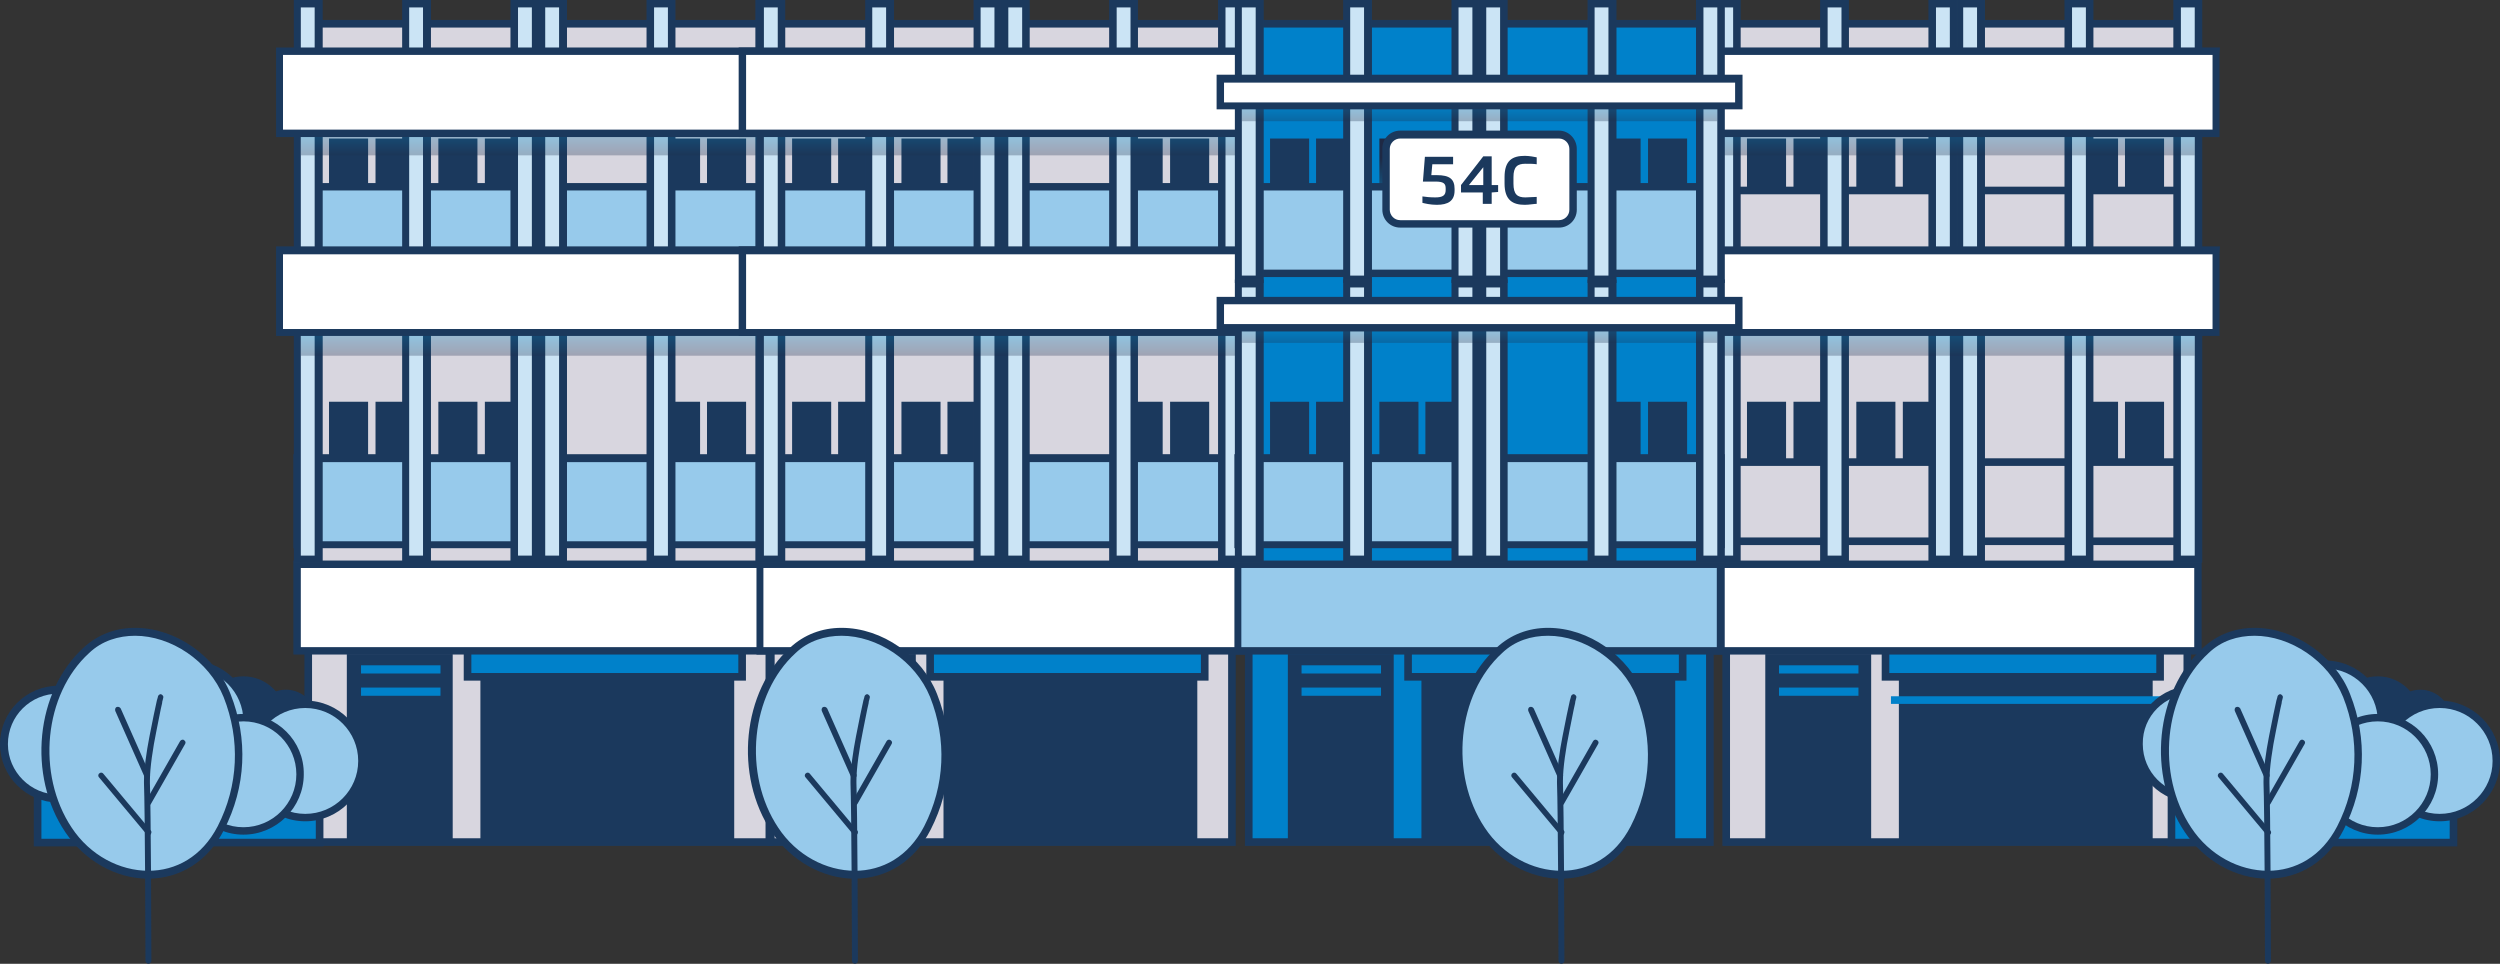 <?xml version="1.0" encoding="utf-8"?>
<!-- Generator: Adobe Illustrator 27.7.0, SVG Export Plug-In . SVG Version: 6.00 Build 0)  -->
<svg version="1.1" id="Layer_1" xmlns="http://www.w3.org/2000/svg" xmlns:xlink="http://www.w3.org/1999/xlink" x="0px" y="0px"
	 viewBox="0 0 505.3 194.8" style="enable-background:new 0 0 505.3 194.8;" xml:space="preserve">
<rect x="0" y="0" width="505.3" height="194.8" fill="#333333" stroke="none"/>
<style type="text/css">
	.st0{fill:#FFFFFF;}
	.st1{fill:#0D5486;}
	.st2{fill:#97CAEB;}
	.st3{fill:#1B395D;}
	.st4{fill:#D8D6DF;}
	.st5{fill:none;stroke:#FFFFFF;stroke-width:1.008;stroke-miterlimit:5.136;}
	.st6{fill:none;stroke:#0D5486;stroke-width:2.055;stroke-miterlimit:5.136;}
	.st7{fill:#0081CA;}
	.st8{fill:none;stroke:#0A5265;stroke-width:2.016;stroke-miterlimit:5.136;}
	.st9{fill:none;stroke:#0D5486;stroke-width:2.055;stroke-miterlimit:5.137;}
	.st10{clip-path:url(#SVGID_00000120557729960381609110000015051235315336941741_);fill:#1B395D;}
	.st11{clip-path:url(#SVGID_00000104670381465071678080000011554673945194141353_);fill:#0D5486;}
	.st12{clip-path:url(#SVGID_00000178194434435206367310000009042385649201138077_);fill:#0D5486;}
	.st13{clip-path:url(#SVGID_00000036212873670161061100000018301171545839229851_);}
	.st14{clip-path:url(#SVGID_00000152970723815889876150000001578030131560240006_);fill:none;}
	.st15{clip-path:url(#SVGID_00000114056900495843560550000012906066679373726849_);}
	.st16{clip-path:url(#SVGID_00000005224674993121738940000009813683913882934711_);fill:#1B395D;}
	.st17{clip-path:url(#SVGID_00000062151437111618537470000018341484344189796778_);}
	
		.st18{clip-path:url(#SVGID_00000118393591316214086110000014668107529723188663_);fill:none;stroke:#97CAEB;stroke-width:2.055;stroke-linecap:round;stroke-linejoin:round;stroke-miterlimit:5.136;}
	
		.st19{clip-path:url(#SVGID_00000036248962395979170100000008422728570140156089_);fill:none;stroke:#97CAEB;stroke-width:2.055;stroke-linecap:round;stroke-linejoin:round;stroke-miterlimit:5.136;}
	
		.st20{clip-path:url(#SVGID_00000042715770161586442660000011956321738306656901_);fill:none;stroke:#1B395D;stroke-width:2.055;stroke-linecap:round;stroke-linejoin:round;stroke-miterlimit:5.136;}
	
		.st21{clip-path:url(#SVGID_00000089572399815757005230000003532858840521423529_);fill:none;stroke:#1B395D;stroke-width:2.055;stroke-linecap:round;stroke-linejoin:round;stroke-miterlimit:5.136;}
	
		.st22{clip-path:url(#SVGID_00000114788626707048130810000012240299273899054230_);fill:none;stroke:#1B395D;stroke-width:2.055;stroke-linecap:round;stroke-linejoin:round;stroke-miterlimit:5.136;}
	
		.st23{clip-path:url(#SVGID_00000183939549192789391160000011532261516370939305_);fill:none;stroke:#1B395D;stroke-width:2.055;stroke-linecap:round;stroke-linejoin:round;stroke-miterlimit:5.136;}
	.st24{clip-path:url(#SVGID_00000112614660752171962400000006921259295079645085_);fill:#1B395D;}
	.st25{clip-path:url(#SVGID_00000157292657144001798040000005282719662778692481_);}
	
		.st26{clip-path:url(#SVGID_00000046335569532183414620000006480124960544285318_);fill:none;stroke:#97CAEB;stroke-width:2.055;stroke-miterlimit:5.136;}
	
		.st27{clip-path:url(#SVGID_00000097475341281054383240000006614640317149336711_);fill:none;stroke:#97CAEB;stroke-width:2.055;stroke-miterlimit:5.136;}
	
		.st28{clip-path:url(#SVGID_00000003075215718612622230000010709558218938521228_);fill:#97CAEB;stroke:#1A2E35;stroke-width:2.055;stroke-linecap:round;stroke-linejoin:round;stroke-miterlimit:5.136;}
	.st29{clip-path:url(#SVGID_00000072988839449024888290000007482532840685964162_);fill:#1B395D;}
	
		.st30{clip-path:url(#SVGID_00000044890608036661338190000008749098370148083353_);fill:none;stroke:#1B395D;stroke-width:2.055;stroke-linecap:round;stroke-linejoin:round;stroke-miterlimit:5.136;}
	
		.st31{clip-path:url(#SVGID_00000104677851247349430860000006013581755800495016_);fill:none;stroke:#1B395D;stroke-width:2.055;stroke-linecap:round;stroke-linejoin:round;stroke-miterlimit:5.136;}
	
		.st32{clip-path:url(#SVGID_00000031193374342481926810000001430146415890671496_);fill:none;stroke:#1B395D;stroke-width:2.055;stroke-linecap:round;stroke-linejoin:round;stroke-miterlimit:5.136;}
	
		.st33{clip-path:url(#SVGID_00000019670293213445623220000002787898166704199808_);fill:none;stroke:#97CAEB;stroke-width:2.055;stroke-linecap:round;stroke-linejoin:round;stroke-miterlimit:5.136;}
	
		.st34{clip-path:url(#SVGID_00000173149319825568823070000005016848647170824093_);fill:none;stroke:#97CAEB;stroke-width:2.055;stroke-linecap:round;stroke-linejoin:round;stroke-miterlimit:5.136;}
	
		.st35{clip-path:url(#SVGID_00000146475312878134769660000018381031056851339704_);fill:none;stroke:#97CAEB;stroke-width:2.055;stroke-linecap:round;stroke-linejoin:round;stroke-miterlimit:5.136;}
	.st36{fill:none;stroke:#1B395D;stroke-width:2.055;stroke-linecap:round;stroke-linejoin:round;stroke-miterlimit:5.136;}
	.st37{fill:#1B395D;stroke:#1B395D;stroke-width:2.055;stroke-linecap:round;stroke-linejoin:round;stroke-miterlimit:5.136;}
	.st38{fill:none;stroke:#1B395D;stroke-width:1.541;stroke-linecap:round;stroke-linejoin:round;stroke-miterlimit:5.136;}
	.st39{fill:none;stroke:#FFFFFF;stroke-width:2.568;stroke-linecap:round;stroke-linejoin:round;stroke-miterlimit:5.136;}
	.st40{fill:none;stroke:#FFFFFF;stroke-width:4.459;stroke-linecap:round;stroke-linejoin:round;stroke-miterlimit:5.136;}
	.st41{fill:#FFA87D;}
	.st42{clip-path:url(#SVGID_00000092418479654077148540000004504831655533953727_);}
	.st43{fill:#E06F63;}
	.st44{fill:#250B52;}
	.st45{fill:#0081CA;stroke:#0D5486;stroke-width:2.055;stroke-linecap:round;stroke-linejoin:round;stroke-miterlimit:5.136;}
	.st46{fill:#0081CA;stroke:#0D5486;stroke-width:2.432;stroke-linecap:round;stroke-linejoin:round;stroke-miterlimit:5.136;}
	.st47{clip-path:url(#SVGID_00000166675745045225206960000002097367796882786967_);fill:#0D5486;}
	.st48{fill:none;stroke:#0D5486;stroke-width:5.136;stroke-linecap:round;stroke-linejoin:round;stroke-miterlimit:5.136;}
	.st49{clip-path:url(#SVGID_00000005234983531648838230000002663158181498945710_);fill:#0D5486;}
	.st50{fill:#FFFFFF;stroke:#0D5486;stroke-width:5.136;stroke-linecap:round;stroke-linejoin:round;stroke-miterlimit:5.136;}
	.st51{fill:#FFFFFF;stroke:#0D5486;stroke-width:3.082;stroke-linecap:round;stroke-linejoin:round;stroke-miterlimit:5.136;}
	.st52{fill:none;stroke:#1B395D;stroke-width:4;stroke-miterlimit:10;}
	.st53{clip-path:url(#SVGID_00000177473678274747471960000016804880281112615088_);}
	.st54{fill:none;stroke:#0D5486;stroke-width:4;stroke-linecap:round;stroke-linejoin:round;stroke-miterlimit:10;}
	.st55{fill:#0183CD;}
	.st56{fill:#0D5486;stroke:#1B395D;stroke-width:5.221;stroke-linecap:round;stroke-linejoin:round;stroke-miterlimit:10;}
	.st57{fill:none;stroke:#1B395D;stroke-width:5.221;stroke-linecap:round;stroke-linejoin:round;stroke-miterlimit:10;}
	.st58{fill:#0D5486;stroke:#1B395D;stroke-width:3.4;stroke-linecap:round;stroke-linejoin:round;stroke-miterlimit:10;}
	.st59{fill:#97CAEB;stroke:#1B395D;stroke-width:4;stroke-miterlimit:10;}
	.st60{fill:#D8D2D3;stroke:#1B395D;stroke-width:3.4;stroke-linecap:round;stroke-linejoin:round;stroke-miterlimit:10;}
	.st61{fill:#0081CA;stroke:#1B395D;stroke-width:3.4;stroke-linecap:round;stroke-linejoin:round;stroke-miterlimit:10;}
	.st62{fill:#353434;stroke:#1B395D;stroke-width:3.4;stroke-linecap:round;stroke-linejoin:round;stroke-miterlimit:10;}
	.st63{fill:#1B395D;stroke:#1B395D;stroke-width:3.4;stroke-linecap:round;stroke-linejoin:round;stroke-miterlimit:10;}
	.st64{fill:#FFFFFF;stroke:#1B395D;stroke-width:3.4;stroke-linecap:round;stroke-linejoin:round;stroke-miterlimit:10;}
	.st65{fill:#F7EDEE;stroke:#1B395D;stroke-width:3.4;stroke-linecap:round;stroke-linejoin:round;stroke-miterlimit:10;}
	.st66{fill:#A0A0A0;stroke:#1B395D;stroke-width:3.4;stroke-linecap:round;stroke-linejoin:round;stroke-miterlimit:10;}
	.st67{fill:#1B395D;stroke:#1B395D;stroke-width:3.481;stroke-linecap:round;stroke-linejoin:round;stroke-miterlimit:10;}
	.st68{fill:none;stroke:#FFFFFF;stroke-width:11;stroke-linecap:round;stroke-linejoin:round;stroke-miterlimit:10;}
	.st69{opacity:0.5;fill:#97CAEB;}
	.st70{fill:#0D5486;stroke:#1B395D;stroke-width:1.149;stroke-linecap:round;stroke-linejoin:round;stroke-miterlimit:10;}
	.st71{opacity:0.3;}
	.st72{clip-path:url(#XMLID_00000132080147637785967880000004016996748199350969_);}
	.st73{clip-path:url(#XMLID_00000097483556135371614320000011942197817853488562_);}
	.st74{clip-path:url(#XMLID_00000103951248001918552770000009920613841205722263_);}
	.st75{clip-path:url(#SVGID_00000174594220385733749210000014801484641210479790_);}
	.st76{clip-path:url(#SVGID_00000116206451980441184090000001413237195099159718_);}
	.st77{clip-path:url(#XMLID_00000113331741892707994730000011957857982617490617_);}
	.st78{clip-path:url(#XMLID_00000120552184081101833710000000413194572173535108_);}
	.st79{clip-path:url(#XMLID_00000110464569316682473280000010559165570417333633_);}
	.st80{clip-path:url(#SVGID_00000093880299039378988010000011655771221991300499_);}
	.st81{fill:#97CAEB;stroke:#1B395D;stroke-width:0.971;stroke-miterlimit:5.136;}
	.st82{fill:#0081CA;stroke:#1B395D;stroke-width:0.971;stroke-linecap:round;stroke-linejoin:round;stroke-miterlimit:5.136;}
	.st83{opacity:0.3;fill:#97CAEB;enable-background:new    ;}
	.st84{opacity:0.2;fill:#97CAEB;enable-background:new    ;}
	.st85{opacity:0.4;fill:#97CAEB;enable-background:new    ;}
	.st86{clip-path:url(#SVGID_00000052813578432986836810000014994973124719621053_);}
	.st87{clip-path:url(#SVGID_00000096023276001061214620000004088556940786094248_);}
	.st88{clip-path:url(#SVGID_00000110430391542194505860000001552821652300404882_);}
	.st89{clip-path:url(#SVGID_00000015337173720678340630000011260971763596838789_);}
	.st90{clip-path:url(#SVGID_00000019660272188184108180000017941705875120653736_);}
	.st91{clip-path:url(#SVGID_00000182501907948789559990000002606953214386514101_);}
	.st92{clip-path:url(#SVGID_00000146476579507578838230000012469499726277218737_);}
	.st93{clip-path:url(#SVGID_00000089548573799997287290000016738843498042266534_);}
	.st94{clip-path:url(#SVGID_00000123413179231309779330000004236114181950233482_);}
	.st95{clip-path:url(#SVGID_00000098906394251806644500000000727602695672023438_);}
	.st96{clip-path:url(#SVGID_00000062149784283703254350000016865778353619389605_);}
	.st97{clip-path:url(#SVGID_00000124870770815000149980000010726698934514930077_);}
	.st98{clip-path:url(#SVGID_00000150070136881972523900000001024875604148609165_);}
	.st99{clip-path:url(#SVGID_00000075159399240975764380000004258899620573377441_);}
	.st100{clip-path:url(#SVGID_00000140005630195288074390000008408657768682364576_);}
	.st101{clip-path:url(#SVGID_00000113343209343516783640000008948469574508832932_);}
	.st102{clip-path:url(#SVGID_00000067934991809521118550000000175357706747869569_);}
	.st103{clip-path:url(#SVGID_00000008135160245111688190000013472927031458457277_);}
	.st104{clip-path:url(#SVGID_00000023266496799967282570000006105659812635501712_);}
	.st105{clip-path:url(#SVGID_00000100384009476150871650000000213735720253101245_);}
	.st106{clip-path:url(#SVGID_00000104675512003760718380000005369931664723772093_);}
	.st107{clip-path:url(#SVGID_00000160887204973422267530000005511462770550054587_);}
	.st108{clip-path:url(#SVGID_00000057832617409410909860000002813462240723997075_);}
	.st109{clip-path:url(#SVGID_00000113342663382810657580000009868925944532755338_);}
	.st110{clip-path:url(#SVGID_00000078765915162106003420000014411315541880907452_);}
	.st111{clip-path:url(#SVGID_00000005951270006690791320000005589166656668936602_);}
	.st112{clip-path:url(#SVGID_00000119827594462639730660000006865150937116946597_);}
	.st113{clip-path:url(#SVGID_00000031192272122221514570000010465826114288980373_);}
	.st114{clip-path:url(#SVGID_00000106863360502878985720000005749416720191676544_);}
	.st115{clip-path:url(#SVGID_00000070093139490791615200000007827674762638303421_);}
	.st116{clip-path:url(#SVGID_00000125567352467574537040000012700282787075753912_);}
	.st117{clip-path:url(#SVGID_00000052810567104184952620000018090143722633669803_);}
	.st118{clip-path:url(#SVGID_00000071546541234970392340000018403612633134102170_);}
	.st119{clip-path:url(#SVGID_00000057116652596610556700000016453414653846267522_);}
	.st120{clip-path:url(#SVGID_00000100363679152004530740000004039222292128442497_);}
	.st121{clip-path:url(#SVGID_00000149358894958295435790000016376081659223885751_);}
	.st122{clip-path:url(#SVGID_00000062164562612281534740000011170718434496651905_);}
	.st123{opacity:0.6;}
	.st124{fill:#FFFFFF;stroke:#FFFFFF;stroke-width:2.055;stroke-miterlimit:5.136;}
	.st125{opacity:0.5;fill:#0081CA;stroke:#0D5486;stroke-width:2.055;stroke-miterlimit:5.136;enable-background:new    ;}
	.st126{fill:#0081CA;stroke:#0D5486;stroke-width:2.055;stroke-miterlimit:5.136;}
	.st127{clip-path:url(#SVGID_00000170267885862023318800000012447065518990630543_);fill:#0D5486;}
	.st128{clip-path:url(#SVGID_00000114074620495628309880000005368259826025983128_);fill:#0D5486;}
	
		.st129{opacity:0.5;clip-path:url(#SVGID_00000130607957961506013340000007527483644367624849_);fill:#0081CA;enable-background:new    ;}
	.st130{clip-path:url(#SVGID_00000033367651201535997910000000660499978646932631_);fill:#97CAEB;}
	
		.st131{opacity:0.5;clip-path:url(#SVGID_00000152959883408035129670000003177213479125644973_);fill:#0081CA;enable-background:new    ;}
	.st132{clip-path:url(#SVGID_00000071523725884128699700000013577178707858608556_);fill:#FFFFFF;}
	.st133{clip-path:url(#SVGID_00000171691802906268636130000015590674467062495111_);fill:#FFFFFF;}
	.st134{fill:none;stroke:#1B395D;stroke-width:1.514;stroke-linecap:round;stroke-linejoin:round;stroke-miterlimit:5.136;}
	.st135{fill:none;stroke:#1B395D;stroke-width:1.491;stroke-linecap:round;stroke-linejoin:round;stroke-miterlimit:5.136;}
	.st136{clip-path:url(#SVGID_00000004516612355602116550000001408918203065295762_);fill:#0D5486;}
	.st137{clip-path:url(#SVGID_00000070819486962343398940000007864113711521728155_);fill:#0D5486;}
	
		.st138{opacity:0.5;clip-path:url(#SVGID_00000124124657653286206140000016224242469599270813_);fill:#0081CA;enable-background:new    ;}
	.st139{clip-path:url(#SVGID_00000051349386531304784450000018395594560796132027_);fill:#97CAEB;}
	
		.st140{opacity:0.5;clip-path:url(#SVGID_00000157994897953214501850000010510302903195481020_);fill:#0081CA;enable-background:new    ;}
	.st141{clip-path:url(#SVGID_00000025422093296192579940000000902274192703536318_);fill:#FFFFFF;}
	.st142{clip-path:url(#SVGID_00000116939118558510594340000000239899365002833544_);fill:#FFFFFF;}
	.st143{clip-path:url(#SVGID_00000088116247908277833610000003699651727664198062_);fill:#0D5486;}
	.st144{clip-path:url(#SVGID_00000158021905597874383290000015362875966533773999_);fill:#0D5486;}
	
		.st145{opacity:0.5;clip-path:url(#SVGID_00000180358438071326486180000001001221510765309370_);fill:#0081CA;enable-background:new    ;}
	.st146{clip-path:url(#SVGID_00000173141578468376568200000002937631371346053009_);fill:#97CAEB;}
	
		.st147{opacity:0.5;clip-path:url(#SVGID_00000134961848914254197900000007612617042657060251_);fill:#0081CA;enable-background:new    ;}
	.st148{clip-path:url(#SVGID_00000035494643874525700900000010573235070430605440_);fill:#FFFFFF;}
	.st149{clip-path:url(#SVGID_00000093873330431880478030000015902828212752056494_);fill:#FFFFFF;}
	.st150{fill:#0D5486;stroke:#1B395D;stroke-width:0.205;stroke-linecap:round;stroke-linejoin:round;stroke-miterlimit:5.136;}
	.st151{opacity:0.3;enable-background:new    ;}
	.st152{fill:#0D5486;stroke:#0D5486;stroke-width:0.5;stroke-miterlimit:10;}
	.st153{clip-path:url(#SVGID_00000183228629095526834770000003943889098863000733_);}
	.st154{clip-path:url(#SVGID_00000000219662057401531820000000340651034912136086_);}
	.st155{clip-path:url(#SVGID_00000178176264082868827700000006690045402220954024_);}
	.st156{clip-path:url(#SVGID_00000066475489976293003840000009754143098674151350_);}
	.st157{clip-path:url(#SVGID_00000152231099098765003030000009954841656652815523_);}
	.st158{clip-path:url(#SVGID_00000140721950672921178470000005002812508572241559_);}
	.st159{clip-path:url(#SVGID_00000106147229812783098660000003749856941578658709_);}
	.st160{clip-path:url(#SVGID_00000093869826540741440070000006565624736456038800_);}
	.st161{clip-path:url(#SVGID_00000072269698493784484660000018192773865406646417_);}
	.st162{clip-path:url(#SVGID_00000021801695871427336970000009706487528047475127_);}
	.st163{clip-path:url(#SVGID_00000126292123385150128870000013196026417008521407_);}
	.st164{clip-path:url(#SVGID_00000168800936625590853020000005523871445238581131_);}
	.st165{clip-path:url(#SVGID_00000066477717257556435880000006884317181560898987_);}
	.st166{clip-path:url(#SVGID_00000178190023266168883740000009829870472360268712_);}
	.st167{clip-path:url(#SVGID_00000132077293515692186280000015290802078923521468_);}
	.st168{clip-path:url(#SVGID_00000097476378106597085320000014660216688680882579_);}
	.st169{clip-path:url(#SVGID_00000170274928009832066630000012214095772402962613_);}
	.st170{clip-path:url(#SVGID_00000173855722719365919060000001974279375480130717_);}
	.st171{clip-path:url(#SVGID_00000031911379479516953520000016958435899193093505_);}
	.st172{clip-path:url(#SVGID_00000072282347428791415290000017041874494012409745_);}
	.st173{clip-path:url(#SVGID_00000022556344309136115790000007691325952083949238_);}
	.st174{clip-path:url(#SVGID_00000166675630118340982210000006659187467633332662_);}
	.st175{clip-path:url(#SVGID_00000159442548239916276470000007473778472855726007_);}
	.st176{clip-path:url(#SVGID_00000067197173275687024880000008110757126530452662_);}
	.st177{clip-path:url(#SVGID_00000004538853581949598430000016730931103917674884_);}
	.st178{clip-path:url(#SVGID_00000066473476857933056490000010634802740285641635_);}
	.st179{clip-path:url(#SVGID_00000011734385029161173240000016009406494166794931_);}
	.st180{clip-path:url(#SVGID_00000062180340171406181600000005845381113867174820_);}
	.st181{clip-path:url(#SVGID_00000149346621016782542990000005651798960321554619_);}
	.st182{clip-path:url(#SVGID_00000016789935983079111580000001253980428975351718_);}
	.st183{clip-path:url(#SVGID_00000021798544550724102180000016674445048949850497_);}
	.st184{clip-path:url(#SVGID_00000160876822303602299080000004003319103389176511_);}
	.st185{clip-path:url(#SVGID_00000073681772405726946720000006623089544349597582_);}
	.st186{clip-path:url(#SVGID_00000096050788123844876460000007306860917725606067_);}
	.st187{clip-path:url(#SVGID_00000047024222720868311290000015705823937310110887_);}
	.st188{clip-path:url(#SVGID_00000159461711801066559130000004994567706448500363_);}
	.st189{clip-path:url(#SVGID_00000052811263016246501490000017674597629020300967_);}
	.st190{clip-path:url(#SVGID_00000145761270110612325070000004664597874209575085_);}
	.st191{opacity:0.3;fill:#FFFFFF;enable-background:new    ;}
	.st192{opacity:0.5;}
	.st193{fill:#97CAEB;stroke:#0D5486;stroke-width:2.055;stroke-miterlimit:5.136;}
	.st194{fill:none;stroke:#97CAEB;stroke-width:7.649;stroke-linecap:round;stroke-linejoin:round;stroke-miterlimit:5.136;}
	.st195{clip-path:url(#SVGID_00000103224389082854032000000017857573470997218985_);fill:#0D5486;}
	.st196{clip-path:url(#SVGID_00000004544699173320628110000003725922426283663494_);fill:#0D5486;}
	
		.st197{opacity:0.5;clip-path:url(#SVGID_00000040547151792251905580000007665249960217552003_);fill:#0081CA;enable-background:new    ;}
	.st198{clip-path:url(#SVGID_00000088854263298509422780000010958342283746524578_);fill:#97CAEB;}
	
		.st199{opacity:0.5;clip-path:url(#SVGID_00000136372347270237576430000009856288120858005439_);fill:#0081CA;enable-background:new    ;}
	.st200{clip-path:url(#SVGID_00000114032026692053165900000009909225224166431129_);fill:#FFFFFF;}
	.st201{clip-path:url(#SVGID_00000114050814833972077390000010827100752677006509_);fill:#FFFFFF;}
	.st202{clip-path:url(#SVGID_00000120558195532402728060000002271641489562833311_);fill:#0D5486;}
	.st203{clip-path:url(#SVGID_00000158017938596256586730000011358103346207816324_);fill:#0D5486;}
	
		.st204{opacity:0.5;clip-path:url(#SVGID_00000116953866259315055820000011939773430046662022_);fill:#0081CA;enable-background:new    ;}
	.st205{clip-path:url(#SVGID_00000091706492091220721210000002736220023149603733_);fill:#97CAEB;}
	
		.st206{opacity:0.5;clip-path:url(#SVGID_00000048475994880332427160000008908991164919696518_);fill:#0081CA;enable-background:new    ;}
	.st207{clip-path:url(#SVGID_00000017500958881866540050000011839993546130786477_);fill:#FFFFFF;}
	.st208{clip-path:url(#SVGID_00000004522791056577848640000018350977235021621900_);fill:#FFFFFF;}
	.st209{clip-path:url(#SVGID_00000078006416825908958530000005425452265179637133_);fill:#0D5486;}
	.st210{clip-path:url(#SVGID_00000096751200445264492280000003241252275103723915_);fill:#0D5486;}
	
		.st211{opacity:0.5;clip-path:url(#SVGID_00000160148058543894899650000007199701487736951195_);fill:#0081CA;enable-background:new    ;}
	.st212{clip-path:url(#SVGID_00000075131061970809678450000009639022055011545984_);fill:#97CAEB;}
	
		.st213{opacity:0.5;clip-path:url(#SVGID_00000033348604059800040030000006465648320643859371_);fill:#0081CA;enable-background:new    ;}
	.st214{clip-path:url(#SVGID_00000000906303559414030730000008049344409421439923_);fill:#FFFFFF;}
	.st215{clip-path:url(#SVGID_00000140728833868082814430000016071842110691475376_);fill:#FFFFFF;}
	.st216{fill:#617042;}
	.st217{fill:#BADBE0;}
	.st218{fill:#CE8C5F;}
	.st219{fill:#FECC83;}
	.st220{fill:#E2E6E5;}
	.st221{fill:#C1B6B4;}
	.st222{fill:#423A1F;}
	.st223{fill:#BC6842;}
	.st224{fill:#8F5032;}
	.st225{fill:#B0AFB8;}
	.st226{fill:#C8CFE0;}
	.st227{fill:#371D14;}
	.st228{fill:#393253;}
	.st229{fill:#827A3D;}
	.st230{clip-path:url(#SVGID_00000071551336865793579210000013557836937873138059_);}
	.st231{clip-path:url(#SVGID_00000040575156624979612090000001050394365883283637_);}
	.st232{clip-path:url(#SVGID_00000128481648556908642770000002623473468373351042_);}
	.st233{clip-path:url(#SVGID_00000000930532036146955520000007203877061424143746_);}
	.st234{clip-path:url(#SVGID_00000150820255740119323300000007003782011535113098_);}
	.st235{clip-path:url(#SVGID_00000075122958992059497270000001824204160937471619_);}
	.st236{clip-path:url(#SVGID_00000047757405537039898790000011719948413316864916_);}
	.st237{clip-path:url(#SVGID_00000150089678747315514080000002639341290503571643_);}
	.st238{clip-path:url(#SVGID_00000031177766098513980630000016548163953642477697_);}
	.st239{clip-path:url(#SVGID_00000183232703593129482370000003332990089822539161_);}
	.st240{clip-path:url(#SVGID_00000137838426024702321970000001842667279816971428_);}
	.st241{clip-path:url(#SVGID_00000126318874470947497250000016361666859186149264_);}
	.st242{clip-path:url(#SVGID_00000147213112576977445140000017787785766226999176_);}
	.st243{clip-path:url(#SVGID_00000068657676573159734670000007134411150656538518_);}
	.st244{clip-path:url(#SVGID_00000006680954315662087510000009201108777747102611_);}
	.st245{clip-path:url(#SVGID_00000061457400840777631160000012272131134400829875_);}
	.st246{clip-path:url(#SVGID_00000140696266553662778660000013225620163482550665_);}
	.st247{clip-path:url(#SVGID_00000016065889876602072560000003403377791552451209_);}
	.st248{clip-path:url(#SVGID_00000177468885133643445500000014613650129469651121_);}
	.st249{clip-path:url(#SVGID_00000055667087514732614510000003505209359373217719_);}
	.st250{clip-path:url(#SVGID_00000117665324204307667320000005370225061634682553_);}
	.st251{clip-path:url(#SVGID_00000031886693609866805760000013316780803753935746_);}
	.st252{clip-path:url(#SVGID_00000002342518445253071960000003389386544105696642_);}
	.st253{clip-path:url(#SVGID_00000009577859162988326710000010011251010719211147_);}
	.st254{clip-path:url(#SVGID_00000008840093430364071490000009499297798788846754_);}
	.st255{clip-path:url(#SVGID_00000087378207985256679430000011652350735485062333_);}
	.st256{clip-path:url(#SVGID_00000065770627439894337160000008679433457565529996_);}
	.st257{clip-path:url(#SVGID_00000152954727220586514230000002133155004433098420_);}
	.st258{clip-path:url(#SVGID_00000044158190209591829120000000041315335242109591_);}
	.st259{clip-path:url(#SVGID_00000152237507317259413940000014014890577703663760_);}
	.st260{clip-path:url(#SVGID_00000167386306593154582660000010706334382229758105_);}
	.st261{clip-path:url(#SVGID_00000023264146908377090280000012484031640066022804_);}
	.st262{clip-path:url(#SVGID_00000063601361587015661660000010764771468135376829_);}
	.st263{clip-path:url(#SVGID_00000057107190008195482900000015677759778752765333_);}
	.st264{clip-path:url(#SVGID_00000116942492676070033310000017108148977828505253_);}
	.st265{clip-path:url(#SVGID_00000145032267722823530230000009143047652053978296_);}
	.st266{clip-path:url(#SVGID_00000146471290949125110050000016862478496722038167_);}
	.st267{clip-path:url(#SVGID_00000025404548859169933530000016554306724920972167_);}
	.st268{clip-path:url(#SVGID_00000176758826081798121420000004127912170965089716_);}
	.st269{clip-path:url(#SVGID_00000168079873973972346960000010601997927144137382_);}
	.st270{clip-path:url(#SVGID_00000039855752654553427880000009474374006778134177_);}
	.st271{clip-path:url(#SVGID_00000062886917913851077410000006237375090073374354_);}
	.st272{clip-path:url(#SVGID_00000073681281160391870920000017654453717469062786_);}
	.st273{clip-path:url(#SVGID_00000070801792114944774370000015552422762497775289_);}
	.st274{clip-path:url(#SVGID_00000145056225509699929120000001854498050908606340_);}
	.st275{clip-path:url(#SVGID_00000074431530989397855300000000551340996148620946_);}
	.st276{clip-path:url(#SVGID_00000063635310067131715680000014170755653081812623_);}
	.st277{clip-path:url(#SVGID_00000019643601661977479450000001408066092494356911_);}
	.st278{clip-path:url(#SVGID_00000040568950736747095640000017982980863108406975_);}
	.st279{clip-path:url(#SVGID_00000180330029589699682140000014513160930719998115_);}
	.st280{clip-path:url(#SVGID_00000012443985854272406860000007531637777895129515_);}
	.st281{clip-path:url(#SVGID_00000173159352004446514290000009202213691214445227_);}
	.st282{clip-path:url(#SVGID_00000092433175130482801920000012866982294017770907_);}
	.st283{clip-path:url(#SVGID_00000183938829779324148210000000351173324656295571_);}
	.st284{clip-path:url(#SVGID_00000145025610848776763700000014938453486179566985_);}
	.st285{clip-path:url(#SVGID_00000055705813060598760600000016042764735469568676_);}
	.st286{clip-path:url(#SVGID_00000110430401740960951030000009579705165121455022_);}
	.st287{clip-path:url(#SVGID_00000026148819576537380830000007471185526854611860_);}
	.st288{clip-path:url(#SVGID_00000131350191126604625480000013496711641515489929_);}
	.st289{clip-path:url(#SVGID_00000106861646699792952190000014543012539050111890_);}
	.st290{clip-path:url(#SVGID_00000167367688439721554970000018322658026974728107_);}
	.st291{clip-path:url(#SVGID_00000004517444362798043980000004726539645224795573_);}
	.st292{clip-path:url(#SVGID_00000035531504243500253290000010906025802244102310_);}
	.st293{clip-path:url(#SVGID_00000063630997934301098770000014050573275249369480_);}
	.st294{clip-path:url(#SVGID_00000026869468442315570650000002124137466805402801_);}
	.st295{clip-path:url(#SVGID_00000090256045895905242790000017960077902959756719_);}
	.st296{clip-path:url(#SVGID_00000170273183631677797040000001219587052156979880_);}
	.st297{clip-path:url(#SVGID_00000132054125865164706180000014285465226182684333_);}
	.st298{clip-path:url(#SVGID_00000122695359881745798270000000615011941480121781_);}
	.st299{clip-path:url(#SVGID_00000115494133788465069250000004732517205212467590_);}
	.st300{clip-path:url(#SVGID_00000178168946991773985280000001988603783857085095_);}
	.st301{clip-path:url(#SVGID_00000061457037057270824460000016564674816347540891_);}
	.st302{clip-path:url(#SVGID_00000023266693840514148520000005268339063742372780_);}
	.st303{clip-path:url(#SVGID_00000163788580939835223710000014047168907507774353_);}
	.st304{opacity:0.8;}
	.st305{fill:#0D5486;stroke:#0D5486;stroke-width:2.055;stroke-linecap:round;stroke-linejoin:round;stroke-miterlimit:5.136;}
	.st306{fill:#97CAEB;stroke:#0D5486;stroke-width:2.055;stroke-linecap:round;stroke-linejoin:round;stroke-miterlimit:5.136;}
	.st307{fill:#7C4E42;stroke:#0D5486;stroke-width:2.055;stroke-linecap:round;stroke-linejoin:round;stroke-miterlimit:5.136;}
	.st308{fill:#E2F2FF;stroke:#0D5486;stroke-width:2.055;stroke-linecap:round;stroke-linejoin:round;stroke-miterlimit:5.136;}
	.st309{fill:#D3A49B;stroke:#0D5486;stroke-width:2.055;stroke-linecap:round;stroke-linejoin:round;stroke-miterlimit:5.136;}
	.st310{fill:#BC857E;stroke:#0D5486;stroke-width:2.055;stroke-linecap:round;stroke-linejoin:round;stroke-miterlimit:5.136;}
	.st311{fill:#5B352E;stroke:#0D5486;stroke-width:2.055;stroke-linecap:round;stroke-linejoin:round;stroke-miterlimit:5.136;}
	.st312{fill:#A86B67;stroke:#0D5486;stroke-width:2.055;stroke-linecap:round;stroke-linejoin:round;stroke-miterlimit:5.136;}
	.st313{fill:#E59255;stroke:#0D5486;stroke-width:2.055;stroke-linecap:round;stroke-linejoin:round;stroke-miterlimit:5.136;}
	.st314{fill:#C1713A;stroke:#0D5486;stroke-width:2.055;stroke-linecap:round;stroke-linejoin:round;stroke-miterlimit:5.136;}
	.st315{fill:#C6594E;stroke:#0D5486;stroke-width:2.055;stroke-linecap:round;stroke-linejoin:round;stroke-miterlimit:5.136;}
	.st316{fill:#A03F39;stroke:#0D5486;stroke-width:2.055;stroke-linecap:round;stroke-linejoin:round;stroke-miterlimit:5.136;}
	.st317{fill:#97CAEB;stroke:#1B395D;stroke-width:1.541;stroke-miterlimit:5.136;}
	.st318{fill:#0081CA;stroke:#1B395D;stroke-width:1.541;stroke-linecap:round;stroke-linejoin:round;stroke-miterlimit:5.136;}
	.st319{fill:#D8D6DF;stroke:#1B395D;stroke-width:1.541;stroke-miterlimit:5.136;}
	.st320{opacity:0.3;fill:url(#SVGID_00000023246306720354869400000013245062614725228959_);enable-background:new    ;}
	.st321{fill:#0081CA;stroke:#1B395D;stroke-width:1.541;stroke-miterlimit:5.136;}
	.st322{opacity:0.3;fill:url(#SVGID_00000000908120903246949620000010156050177453539238_);enable-background:new    ;}
	.st323{opacity:0.3;fill:url(#SVGID_00000055678350701694683530000001364228919966272423_);enable-background:new    ;}
	.st324{opacity:0.3;fill:url(#SVGID_00000062174637864036317610000018219123869177748880_);enable-background:new    ;}
	.st325{opacity:0.3;fill:url(#SVGID_00000149383255587343474280000001723847549380560534_);enable-background:new    ;}
	.st326{opacity:0.3;fill:url(#SVGID_00000098182897970684689520000007498530062973562509_);enable-background:new    ;}
	.st327{fill:none;stroke:#0081CA;stroke-width:1.541;stroke-miterlimit:5.136;}
	.st328{fill:url(#SVGID_00000132068915954802801730000015290754177339790257_);}
	.st329{fill:url(#SVGID_00000122680379189908607190000005654657221587426713_);}
	.st330{opacity:0.3;fill:url(#SVGID_00000031894511996936285710000004793497057711776158_);enable-background:new    ;}
	.st331{opacity:0.3;fill:url(#SVGID_00000028313642308199948420000013759014486704547738_);enable-background:new    ;}
	.st332{fill:none;stroke:#DE5941;stroke-width:3.082;stroke-linecap:round;stroke-linejoin:round;stroke-miterlimit:5.136;}
	.st333{fill:#97CAEB;stroke:#0D5486;stroke-width:2.568;stroke-miterlimit:5.136;}
	.st334{fill:#E2F2FF;stroke:#0D5486;stroke-width:2.055;stroke-miterlimit:5.136;}
	.st335{fill:#E2F2FF;}
	.st336{fill:#97CAEB;stroke:#1A2E35;stroke-width:2.055;stroke-miterlimit:5.136;}
	.st337{fill:#E2F2FF;stroke:#1A2E35;stroke-width:2.055;stroke-miterlimit:5.136;}
	.st338{fill:#0D5486;stroke:#0D5486;stroke-width:2.055;stroke-miterlimit:5.136;}
	.st339{fill:#FFFFFF;stroke:#1B395D;stroke-width:1.541;stroke-miterlimit:5.136;}
	.st340{fill:none;stroke:#1A2E35;stroke-width:1.123;stroke-linecap:round;stroke-linejoin:round;stroke-miterlimit:5.136;}
	.st341{fill:#1A2E35;stroke:#1A2E35;stroke-width:2.055;stroke-miterlimit:5.136;}
	.st342{opacity:0.4;fill:#FFFFFF;stroke:#1A2E35;stroke-width:2.055;stroke-miterlimit:5.136;enable-background:new    ;}
	.st343{fill:#1B395D;stroke:#1A2E35;stroke-width:2.055;stroke-miterlimit:5.136;}
	.st344{fill:#0081CA;stroke:#1A2E35;stroke-width:2.055;stroke-miterlimit:5.136;}
	.st345{fill:#FFFFFF;stroke:#1A2E35;stroke-width:2.055;stroke-miterlimit:5.136;}
	.st346{opacity:0.5;enable-background:new    ;}
	.st347{opacity:0.7;enable-background:new    ;}
	.st348{opacity:0.4;fill:#FFFFFF;enable-background:new    ;}
	.st349{opacity:0.1;fill:none;stroke:#0D5486;stroke-width:1.498;stroke-miterlimit:5.136;enable-background:new    ;}
	.st350{opacity:0.1;}
	.st351{opacity:0.6;fill:#FFFFFF;stroke:#1A2E35;stroke-width:2.055;stroke-miterlimit:5.136;enable-background:new    ;}
	.st352{opacity:0.5;fill:#FFFFFF;enable-background:new    ;}
	.st353{opacity:0.1;enable-background:new    ;}
	.st354{fill:none;stroke:#0D5486;stroke-width:1.498;stroke-miterlimit:5.136;}
	.st355{fill:#D8D6DF;stroke:#1A2E35;stroke-width:2.055;stroke-miterlimit:5.136;}
	.st356{opacity:0.3;fill:#FFFFFF;stroke:#1A2E35;stroke-width:2.055;stroke-miterlimit:5.136;enable-background:new    ;}
	.st357{opacity:0.3;stroke:#1A2E35;stroke-width:2.055;stroke-miterlimit:5.136;enable-background:new    ;}
	.st358{opacity:0.2;}
	.st359{opacity:0.4;enable-background:new    ;}
	.st360{fill:#1A2E35;}
	.st361{opacity:0.2;fill:#FFFFFF;enable-background:new    ;}
	.st362{opacity:0.2;enable-background:new    ;}
	.st363{opacity:0.6;fill:#FFFFFF;enable-background:new    ;}
	.st364{fill:none;stroke:#0D5486;stroke-width:4.109;stroke-linecap:round;stroke-linejoin:round;stroke-miterlimit:5.136;}
	.st365{clip-path:url(#SVGID_00000018926408286135876370000005283179498366863250_);fill:#97CAEB;}
	.st366{fill:none;stroke:#0D5486;stroke-width:2.055;stroke-linecap:round;stroke-linejoin:round;stroke-miterlimit:5.136;}
	.st367{opacity:0.7;fill:#FFFFFF;enable-background:new    ;}
	.st368{opacity:0.4;}
	.st369{fill:none;stroke:#1A2E35;stroke-width:0.851;stroke-linecap:round;stroke-linejoin:round;stroke-miterlimit:5.136;}
	.st370{fill:none;stroke:#1A2E35;stroke-width:1.134;stroke-linecap:round;stroke-linejoin:round;stroke-miterlimit:5.136;}
	.st371{opacity:0.7;}
	.st372{fill:none;stroke:#FFFFFF;stroke-width:5.65;stroke-linecap:round;stroke-linejoin:round;stroke-miterlimit:5.136;}
	.st373{fill:#0D5486;stroke:#1B395D;stroke-width:2.682;stroke-linecap:round;stroke-linejoin:round;stroke-miterlimit:5.136;}
	.st374{opacity:0.14;fill:#71424B;enable-background:new    ;}
	.st375{fill:#97CAEB;stroke:#1B395D;stroke-width:2.055;stroke-miterlimit:5.136;}
	.st376{fill:#9CCAF5;}
	.st377{opacity:0.34;fill:#FFFFFF;enable-background:new    ;}
	.st378{fill:#97CAEB;stroke:#1B395D;stroke-width:2.055;stroke-linecap:round;stroke-linejoin:round;stroke-miterlimit:5.136;}
	.st379{clip-path:url(#SVGID_00000088102434113100687620000017657924142776068510_);}
	
		.st380{opacity:0.4;clip-path:url(#SVGID_00000091002542248956851990000017162006273999381892_);fill:#FFFFFF;enable-background:new    ;}
	.st381{clip-path:url(#SVGID_00000075151174318290783830000017350468421749046678_);}
	
		.st382{opacity:0.4;clip-path:url(#SVGID_00000067931286689939710490000009026185665590898579_);fill:#FFFFFF;enable-background:new    ;}
	.st383{clip-path:url(#SVGID_00000161593819943493109640000002611060144320375186_);}
	
		.st384{opacity:0.4;clip-path:url(#SVGID_00000115502757934252312800000010879847074465461156_);fill:#FFFFFF;enable-background:new    ;}
	.st385{fill:#0D5486;stroke:#1B395D;stroke-width:2.705;stroke-linecap:round;stroke-linejoin:round;stroke-miterlimit:10;}
	.st386{fill:none;stroke:#1B395D;stroke-width:2.705;stroke-linecap:round;stroke-linejoin:round;stroke-miterlimit:10;}
	.st387{fill:#0D5486;stroke:#1B395D;stroke-width:1.761;stroke-linecap:round;stroke-linejoin:round;stroke-miterlimit:10;}
	.st388{fill:#97CAEB;stroke:#1B395D;stroke-width:2.072;stroke-miterlimit:10;}
	.st389{fill:#D8D2D3;stroke:#1B395D;stroke-width:1.761;stroke-linecap:round;stroke-linejoin:round;stroke-miterlimit:10;}
	.st390{fill:#0081CA;stroke:#1B395D;stroke-width:1.761;stroke-linecap:round;stroke-linejoin:round;stroke-miterlimit:10;}
	.st391{fill:#353434;stroke:#1B395D;stroke-width:1.761;stroke-linecap:round;stroke-linejoin:round;stroke-miterlimit:10;}
	.st392{fill:#1B395D;stroke:#1B395D;stroke-width:1.761;stroke-linecap:round;stroke-linejoin:round;stroke-miterlimit:10;}
	.st393{fill:#FFFFFF;stroke:#1B395D;stroke-width:1.761;stroke-linecap:round;stroke-linejoin:round;stroke-miterlimit:10;}
	.st394{fill:#F7EDEE;stroke:#1B395D;stroke-width:1.761;stroke-linecap:round;stroke-linejoin:round;stroke-miterlimit:10;}
	.st395{fill:#A0A0A0;stroke:#1B395D;stroke-width:1.761;stroke-linecap:round;stroke-linejoin:round;stroke-miterlimit:10;}
	.st396{fill:#1B395D;stroke:#1B395D;stroke-width:1.803;stroke-linecap:round;stroke-linejoin:round;stroke-miterlimit:10;}
</style>
<g>
	<g>
		<g>
			<g>
				<rect x="62.3" y="4.8" class="st319" width="93.2" height="165.4"/>
				<g>
					<g>
						<rect x="66.5" y="28" class="st3" width="7.9" height="14.7"/>
					</g>
					<g>
						<rect x="75.9" y="28" class="st3" width="7.9" height="14.7"/>
					</g>
				</g>
				<g>
					<g>
						<rect x="88.6" y="28" class="st3" width="7.9" height="14.7"/>
					</g>
					<g>
						<rect x="98" y="28" class="st3" width="7.9" height="14.7"/>
					</g>
				</g>
				<g>
					<g>
						<rect x="133.6" y="28" class="st3" width="7.9" height="14.7"/>
					</g>
					<g>
						<rect x="142.9" y="28" class="st3" width="7.9" height="14.7"/>
					</g>
				</g>
				<g>
					<rect x="61.5" y="37.7" class="st2" width="94.7" height="17.6"/>
					<path class="st3" d="M155.5,38.5v16H62.3v-16H155.5 M157,37h-1.5H62.3h-1.5v1.5v16V56h1.5h93.2h1.5v-1.5v-16V37L157,37z"/>
				</g>
				<g>
					<g>
						<rect x="60.1" y="0.8" class="st0" width="4.3" height="55.8"/>
						<path class="st3" d="M63.6,1.5v54.2h-2.8V1.5H63.6 M65.2,0h-1.5h-2.8h-1.5v1.5v54.2v1.5h1.5h2.8h1.5v-1.5V1.5V0L65.2,0z"/>
					</g>
					<g>
						<rect x="82" y="0.8" class="st0" width="4.3" height="55.8"/>
						<path class="st3" d="M85.5,1.5v54.2h-2.8V1.5H85.5 M87.1,0h-1.5h-2.8h-1.5v1.5v54.2v1.5h1.5h2.8h1.5v-1.5V1.5V0L87.1,0z"/>
					</g>
					<g>
						<rect x="131.4" y="0.8" class="st0" width="4.3" height="55.8"/>
						<path class="st3" d="M135,1.5v54.2h-2.8V1.5H135 M136.5,0H135h-2.8h-1.5v1.5v54.2v1.5h1.5h2.8h1.5v-1.5V1.5V0L136.5,0z"/>
					</g>
					<g>
						<rect x="153.4" y="0.8" class="st0" width="4.3" height="55.8"/>
						<path class="st3" d="M156.9,1.5v54.2h-2.8V1.5H156.9 M158.5,0H157h-2.8h-1.5v1.5v54.2v1.5h1.5h2.8h1.5v-1.5V1.5V0L158.5,0z"/>
					</g>
					<g>
						<rect x="103.9" y="0.8" class="st0" width="4.3" height="55.8"/>
						<path class="st3" d="M107.5,1.5v54.2h-2.8V1.5H107.5 M109,0h-1.5h-2.8h-1.5v1.5v54.2v1.5h1.5h2.8h1.5v-1.5V1.5V0L109,0z"/>
					</g>
					<g>
						<rect x="109.5" y="0.8" class="st0" width="4.3" height="55.8"/>
						<path class="st3" d="M113,1.5v54.2h-2.8V1.5H113 M114.6,0h-1.5h-2.8h-1.5v1.5v54.2v1.5h1.5h2.8h1.5v-1.5V1.5V0L114.6,0z"/>
					</g>
					<g class="st192">
						<rect x="60.1" y="0.8" class="st2" width="4.3" height="55.8"/>
						<path class="st3" d="M63.6,1.5v54.2h-2.8V1.5H63.6 M65.2,0h-1.5h-2.8h-1.5v1.5v54.2v1.5h1.5h2.8h1.5v-1.5V1.5V0L65.2,0z"/>
					</g>
					<g class="st192">
						<rect x="82" y="0.8" class="st2" width="4.3" height="55.8"/>
						<path class="st3" d="M85.5,1.5v54.2h-2.8V1.5H85.5 M87.1,0h-1.5h-2.8h-1.5v1.5v54.2v1.5h1.5h2.8h1.5v-1.5V1.5V0L87.1,0z"/>
					</g>
					<g class="st192">
						<rect x="131.4" y="0.8" class="st2" width="4.3" height="55.8"/>
						<path class="st3" d="M135,1.5v54.2h-2.8V1.5H135 M136.5,0H135h-2.8h-1.5v1.5v54.2v1.5h1.5h2.8h1.5v-1.5V1.5V0L136.5,0z"/>
					</g>
					<g class="st192">
						<rect x="153.4" y="0.8" class="st2" width="4.3" height="55.8"/>
						<path class="st3" d="M156.9,1.5v54.2h-2.8V1.5H156.9 M158.5,0H157h-2.8h-1.5v1.5v54.2v1.5h1.5h2.8h1.5v-1.5V1.5V0L158.5,0z"/>
					</g>
					<g class="st192">
						<rect x="103.9" y="0.8" class="st2" width="4.3" height="55.8"/>
						<path class="st3" d="M107.5,1.5v54.2h-2.8V1.5H107.5 M109,0h-1.5h-2.8h-1.5v1.5v54.2v1.5h1.5h2.8h1.5v-1.5V1.5V0L109,0z"/>
					</g>
					<g class="st192">
						<rect x="109.5" y="0.8" class="st2" width="4.3" height="55.8"/>
						<path class="st3" d="M113,1.5v54.2h-2.8V1.5H113 M114.6,0h-1.5h-2.8h-1.5v1.5v54.2v1.5h1.5h2.8h1.5v-1.5V1.5V0L114.6,0z"/>
					</g>
				</g>
				
					<linearGradient id="SVGID_00000147198930030635934610000010763234613369477526_" gradientUnits="userSpaceOnUse" x1="-7082.734" y1="1766.8" x2="-7082.734" y2="1757.105" gradientTransform="matrix(0.514 0 0 0.514 3747.251 -876.474)">
					<stop  offset="0" style="stop-color:#1E2944"/>
					<stop  offset="1" style="stop-color:#0882BE"/>
				</linearGradient>
				
					<rect x="60.8" y="26.1" style="opacity:0.3;fill:url(#SVGID_00000147198930030635934610000010763234613369477526_);enable-background:new    ;" width="96.1" height="5.3"/>
				<g>
					<rect x="56.4" y="10.4" class="st0" width="104.9" height="16.6"/>
					<path class="st3" d="M160.5,11.1v15.1H57.2V11.1H160.5 M162.1,9.6h-1.5H57.3h-1.5v1.5v15.1v1.5h1.5h103.3h1.5v-1.5V11.1V9.6
						L162.1,9.6z"/>
				</g>
				<g>
					<rect x="97.1" y="132.2" class="st3" width="51.3" height="38.2"/>
				</g>
				<g>
					<rect x="70.1" y="132.2" class="st3" width="21.4" height="38.2"/>
				</g>
				<rect x="94.5" y="127" class="st321" width="55.5" height="9.8"/>
				<rect x="72.2" y="133.7" class="st321" width="17.6" height="3.2"/>
				<rect x="72.2" y="138.2" class="st321" width="17.6" height="3.2"/>
				<g>
					<rect x="60.1" y="114" class="st0" width="97.6" height="17.6"/>
					<path class="st3" d="M156.9,114.8v16H60.8v-16H156.9 M158.4,113.3h-1.5H60.8h-1.5v1.5v16v1.5h1.5h96.1h1.5v-1.5v-16V113.3
						L158.4,113.3z"/>
				</g>
				<g>
					<g>
						<rect x="66.5" y="81.2" class="st3" width="7.9" height="14.7"/>
					</g>
					<g>
						<rect x="75.9" y="81.2" class="st3" width="7.9" height="14.7"/>
					</g>
				</g>
				<g>
					<g>
						<rect x="88.6" y="81.2" class="st3" width="7.9" height="14.7"/>
					</g>
					<g>
						<rect x="98" y="81.2" class="st3" width="7.9" height="14.7"/>
					</g>
				</g>
				<g>
					<g>
						<rect x="133.6" y="81.2" class="st3" width="7.9" height="14.7"/>
					</g>
					<g>
						<rect x="142.9" y="81.2" class="st3" width="7.9" height="14.7"/>
					</g>
				</g>
				<g>
					<rect x="60.1" y="92.6" class="st2" width="97.6" height="17.6"/>
					<path class="st3" d="M156.9,93.4v16H60.8v-16H156.9 M158.4,91.8h-1.5H60.8h-1.5v1.5v16v1.5h1.5h96.1h1.5v-1.4v-16V91.8
						L158.4,91.8z"/>
				</g>
				<g>
					<g>
						<rect x="60.1" y="57.3" class="st0" width="4.3" height="55.8"/>
						<path class="st3" d="M63.6,58.1v54.2h-2.8V58.1H63.6 M65.2,56.5h-1.5h-2.8h-1.5V58v54.2v1.5h1.5h2.8h1.5v-1.5V58V56.5
							L65.2,56.5z"/>
					</g>
					<g>
						<rect x="82" y="57.3" class="st0" width="4.3" height="55.8"/>
						<path class="st3" d="M85.5,58.1v54.2h-2.8V58.1H85.5 M87.1,56.5h-1.5h-2.8h-1.5V58v54.2v1.5h1.5h2.8h1.5v-1.5V58V56.5
							L87.1,56.5z"/>
					</g>
					<g>
						<rect x="131.4" y="57.3" class="st0" width="4.3" height="55.8"/>
						<path class="st3" d="M135,58.1v54.2h-2.8V58.1H135 M136.5,56.5H135h-2.8h-1.5V58v54.2v1.5h1.5h2.8h1.5v-1.5V58V56.5
							L136.5,56.5z"/>
					</g>
					<g>
						<rect x="153.4" y="57.3" class="st0" width="4.3" height="55.8"/>
						<path class="st3" d="M156.9,58.1v54.2h-2.8V58.1H156.9 M158.5,56.5H157h-2.8h-1.5V58v54.2v1.5h1.5h2.8h1.5v-1.5V58V56.5
							L158.5,56.5z"/>
					</g>
					<g>
						<rect x="103.9" y="57.3" class="st0" width="4.3" height="55.8"/>
						<path class="st3" d="M107.5,58.1v54.2h-2.8V58.1H107.5 M109,56.5h-1.5h-2.8h-1.5V58v54.2v1.5h1.5h2.8h1.5v-1.5V58V56.5
							L109,56.5z"/>
					</g>
					<g>
						<rect x="109.5" y="57.3" class="st0" width="4.3" height="55.8"/>
						<path class="st3" d="M113,58.1v54.2h-2.8V58.1H113 M114.6,56.5h-1.5h-2.8h-1.5V58v54.2v1.5h1.5h2.8h1.5v-1.5V58V56.5
							L114.6,56.5z"/>
					</g>
					<g class="st192">
						<g>
							<rect x="60.1" y="57.3" class="st2" width="4.3" height="55.8"/>
							<path class="st3" d="M63.6,58.1v54.2h-2.8V58.1H63.6 M65.2,56.5h-1.5h-2.8h-1.5V58v54.2v1.5h1.5h2.8h1.5v-1.5V58V56.5
								L65.2,56.5z"/>
						</g>
						<g>
							<rect x="82" y="57.3" class="st2" width="4.3" height="55.8"/>
							<path class="st3" d="M85.5,58.1v54.2h-2.8V58.1H85.5 M87.1,56.5h-1.5h-2.8h-1.5V58v54.2v1.5h1.5h2.8h1.5v-1.5V58V56.5
								L87.1,56.5z"/>
						</g>
						<g>
							<rect x="131.4" y="57.3" class="st2" width="4.3" height="55.8"/>
							<path class="st3" d="M135,58.1v54.2h-2.8V58.1H135 M136.5,56.5H135h-2.8h-1.5V58v54.2v1.5h1.5h2.8h1.5v-1.5V58V56.5
								L136.5,56.5z"/>
						</g>
						<g>
							<rect x="153.4" y="57.3" class="st2" width="4.3" height="55.8"/>
							<path class="st3" d="M156.9,58.1v54.2h-2.8V58.1H156.9 M158.5,56.5H157h-2.8h-1.5V58v54.2v1.5h1.5h2.8h1.5v-1.5V58V56.5
								L158.5,56.5z"/>
						</g>
						<g>
							<rect x="103.9" y="57.3" class="st2" width="4.3" height="55.8"/>
							<path class="st3" d="M107.5,58.1v54.2h-2.8V58.1H107.5 M109,56.5h-1.5h-2.8h-1.5V58v54.2v1.5h1.5h2.8h1.5v-1.5V58V56.5
								L109,56.5z"/>
						</g>
						<g>
							<rect x="109.5" y="57.3" class="st2" width="4.3" height="55.8"/>
							<path class="st3" d="M113,58.1v54.2h-2.8V58.1H113 M114.6,56.5h-1.5h-2.8h-1.5V58v54.2v1.5h1.5h2.8h1.5v-1.5V58V56.5
								L114.6,56.5z"/>
						</g>
					</g>
				</g>
				
					<linearGradient id="SVGID_00000085969665147138825200000013875886214805825466_" gradientUnits="userSpaceOnUse" x1="-7082.734" y1="1845.702" x2="-7082.734" y2="1836.006" gradientTransform="matrix(0.514 0 0 0.514 3747.251 -876.474)">
					<stop  offset="0" style="stop-color:#1E2944"/>
					<stop  offset="1" style="stop-color:#0882BE"/>
				</linearGradient>
				
					<rect x="60.8" y="66.6" style="opacity:0.3;fill:url(#SVGID_00000085969665147138825200000013875886214805825466_);enable-background:new    ;" width="96.1" height="5.3"/>
				<g>
					<rect x="56.4" y="50.6" class="st0" width="104.9" height="16.6"/>
					<path class="st3" d="M160.5,51.4v15.1H57.2V51.4H160.5 M162.1,49.8h-1.5H57.3h-1.5v1.5v15.1v1.5h1.5h103.3h1.5v-1.5v-15V49.8
						L162.1,49.8z"/>
				</g>
			</g>
			<g>
				<rect x="348.9" y="4.8" class="st319" width="93.2" height="165.4"/>
				<g>
					<g>
						<rect x="353.1" y="28" class="st3" width="7.9" height="14.7"/>
					</g>
					<g>
						<rect x="362.5" y="28" class="st3" width="7.9" height="14.7"/>
					</g>
				</g>
				<g>
					<g>
						<rect x="375.2" y="28" class="st3" width="7.9" height="14.7"/>
					</g>
					<g>
						<rect x="384.6" y="28" class="st3" width="7.9" height="14.7"/>
					</g>
				</g>
				<g>
					<g>
						<rect x="420.2" y="28" class="st3" width="7.9" height="14.7"/>
					</g>
					<g>
						<rect x="429.5" y="28" class="st3" width="7.9" height="14.7"/>
					</g>
				</g>
				<rect x="348.9" y="38.5" class="st319" width="93.2" height="16"/>
				<g>
					<g>
						<rect x="346.7" y="0.8" class="st0" width="4.3" height="55.8"/>
						<path class="st3" d="M350.3,1.5v54.2h-2.8V1.5H350.3 M351.8,0h-1.5h-2.8H346v1.5v54.2v1.5h1.5h2.8h1.5v-1.5V1.5V0L351.8,0z"/>
					</g>
					<g>
						<rect x="368.7" y="0.8" class="st0" width="4.3" height="55.8"/>
						<path class="st3" d="M372.2,1.5v54.2h-2.8V1.5H372.2 M373.7,0h-1.5h-2.8h-1.5v1.5v54.2v1.5h1.5h2.8h1.5v-1.5V1.5V0L373.7,0z"
							/>
					</g>
					<g>
						<rect x="418.1" y="0.8" class="st0" width="4.3" height="55.8"/>
						<path class="st3" d="M421.6,1.5v54.2h-2.8V1.5H421.6 M423.1,0h-1.5h-2.8h-1.5v1.5v54.2v1.5h1.5h2.8h1.5v-1.5V1.5V0L423.1,0z"
							/>
					</g>
					<g>
						<rect x="440" y="0.8" class="st0" width="4.3" height="55.8"/>
						<path class="st3" d="M443.6,1.5v54.2h-2.8V1.5H443.6 M445.1,0h-1.5h-2.8h-1.5v1.5v54.2v1.5h1.5h2.8h1.5v-1.5V1.5V0L445.1,0z"
							/>
					</g>
					<g>
						<rect x="390.6" y="0.8" class="st0" width="4.3" height="55.8"/>
						<path class="st3" d="M394.1,1.5v54.2h-2.8V1.5H394.1 M395.6,0h-1.5h-2.8h-1.5v1.5v54.2v1.5h1.5h2.8h1.5v-1.5V1.5V0L395.6,0z"
							/>
					</g>
					<g>
						<rect x="396.1" y="0.8" class="st0" width="4.3" height="55.8"/>
						<path class="st3" d="M399.6,1.5v54.2h-2.8V1.5H399.6 M401.2,0h-1.5h-2.8h-1.5v1.5v54.2v1.5h1.5h2.8h1.5v-1.5V1.5V0L401.2,0z"
							/>
					</g>
					<g class="st192">
						<rect x="346.7" y="0.8" class="st2" width="4.3" height="55.8"/>
						<path class="st3" d="M350.3,1.5v54.2h-2.8V1.5H350.3 M351.8,0h-1.5h-2.8H346v1.5v54.2v1.5h1.5h2.8h1.5v-1.5V1.5V0L351.8,0z"/>
					</g>
					<g class="st192">
						<rect x="368.7" y="0.8" class="st2" width="4.3" height="55.8"/>
						<path class="st3" d="M372.2,1.5v54.2h-2.8V1.5H372.2 M373.7,0h-1.5h-2.8h-1.5v1.5v54.2v1.5h1.5h2.8h1.5v-1.5V1.5V0L373.7,0z"
							/>
					</g>
					<g class="st192">
						<rect x="418.1" y="0.8" class="st2" width="4.3" height="55.8"/>
						<path class="st3" d="M421.6,1.5v54.2h-2.8V1.5H421.6 M423.1,0h-1.5h-2.8h-1.5v1.5v54.2v1.5h1.5h2.8h1.5v-1.5V1.5V0L423.1,0z"
							/>
					</g>
					<g class="st192">
						<rect x="440" y="0.8" class="st2" width="4.3" height="55.8"/>
						<path class="st3" d="M443.6,1.5v54.2h-2.8V1.5H443.6 M445.1,0h-1.5h-2.8h-1.5v1.5v54.2v1.5h1.5h2.8h1.5v-1.5V1.5V0L445.1,0z"
							/>
					</g>
					<g class="st192">
						<rect x="390.6" y="0.8" class="st2" width="4.3" height="55.8"/>
						<path class="st3" d="M394.1,1.5v54.2h-2.8V1.5H394.1 M395.6,0h-1.5h-2.8h-1.5v1.5v54.2v1.5h1.5h2.8h1.5v-1.5V1.5V0L395.6,0z"
							/>
					</g>
					<g class="st192">
						<rect x="396.1" y="0.8" class="st2" width="4.3" height="55.8"/>
						<path class="st3" d="M399.6,1.5v54.2h-2.8V1.5H399.6 M401.2,0h-1.5h-2.8h-1.5v1.5v54.2v1.5h1.5h2.8h1.5v-1.5V1.5V0L401.2,0z"
							/>
					</g>
				</g>
				
					<linearGradient id="SVGID_00000065053646860608875540000000212147469515291783_" gradientUnits="userSpaceOnUse" x1="-6524.627" y1="1766.8" x2="-6524.627" y2="1757.105" gradientTransform="matrix(0.514 0 0 0.514 3747.251 -876.474)">
					<stop  offset="0" style="stop-color:#1E2944"/>
					<stop  offset="1" style="stop-color:#0882BE"/>
				</linearGradient>
				
					<rect x="347.5" y="26.1" style="opacity:0.3;fill:url(#SVGID_00000065053646860608875540000000212147469515291783_);enable-background:new    ;" width="96.1" height="5.3"/>
				<g>
					<rect x="343" y="10.4" class="st0" width="104.9" height="16.6"/>
					<path class="st3" d="M447.2,11.1v15.1H343.8V11.1H447.2 M448.7,9.6h-1.5H343.8h-1.5v1.5v15.1v1.5h1.5h103.3h1.5v-1.5V11.1
						L448.7,9.6L448.7,9.6z"/>
				</g>
				<g>
					<rect x="383.8" y="132.2" class="st3" width="51.3" height="38.2"/>
				</g>
				<g>
					<rect x="356.8" y="132.2" class="st3" width="21.4" height="38.2"/>
				</g>
				<rect x="381.1" y="127" class="st321" width="55.5" height="9.8"/>
				<rect x="358.8" y="133.7" class="st321" width="17.6" height="3.2"/>
				<rect x="358.8" y="138.2" class="st321" width="17.6" height="3.2"/>
				<g>
					<rect x="346.7" y="114" class="st0" width="97.6" height="17.6"/>
					<path class="st3" d="M443.5,114.8v16h-96.1v-16H443.5 M445,113.3h-1.5h-96.1h-1.5v1.5v16v1.5h1.5h96.1h1.5v-1.5v-16V113.3
						L445,113.3z"/>
				</g>
				<g>
					<g>
						<rect x="353.1" y="81.2" class="st3" width="7.9" height="14.7"/>
					</g>
					<g>
						<rect x="362.5" y="81.2" class="st3" width="7.9" height="14.7"/>
					</g>
				</g>
				<g>
					<g>
						<rect x="375.2" y="81.2" class="st3" width="7.9" height="14.7"/>
					</g>
					<g>
						<rect x="384.6" y="81.2" class="st3" width="7.9" height="14.7"/>
					</g>
				</g>
				<g>
					<g>
						<rect x="420.2" y="81.2" class="st3" width="7.9" height="14.7"/>
					</g>
					<g>
						<rect x="429.5" y="81.2" class="st3" width="7.9" height="14.7"/>
					</g>
				</g>
				<rect x="347.5" y="93.4" class="st319" width="96.1" height="16"/>
				<g>
					<g>
						<rect x="346.7" y="57.3" class="st0" width="4.3" height="55.8"/>
						<path class="st3" d="M350.3,58.1v54.2h-2.8V58.1H350.3 M351.8,56.5h-1.5h-2.8H346V58v54.2v1.5h1.5h2.8h1.5v-1.5V58V56.5
							L351.8,56.5z"/>
					</g>
					<g>
						<rect x="368.7" y="57.3" class="st0" width="4.3" height="55.8"/>
						<path class="st3" d="M372.2,58.1v54.2h-2.8V58.1H372.2 M373.7,56.5h-1.5h-2.8h-1.5V58v54.2v1.5h1.5h2.8h1.5v-1.5V58V56.5
							L373.7,56.5z"/>
					</g>
					<g>
						<rect x="418.1" y="57.3" class="st0" width="4.3" height="55.8"/>
						<path class="st3" d="M421.6,58.1v54.2h-2.8V58.1H421.6 M423.1,56.5h-1.5h-2.8h-1.5V58v54.2v1.5h1.5h2.8h1.5v-1.5V58V56.5
							L423.1,56.5z"/>
					</g>
					<g>
						<rect x="440" y="57.3" class="st0" width="4.3" height="55.8"/>
						<path class="st3" d="M443.6,58.1v54.2h-2.8V58.1H443.6 M445.1,56.5h-1.5h-2.8h-1.5V58v54.2v1.5h1.5h2.8h1.5v-1.5V58V56.5
							L445.1,56.5z"/>
					</g>
					<g>
						<rect x="390.6" y="57.3" class="st0" width="4.3" height="55.8"/>
						<path class="st3" d="M394.1,58.1v54.2h-2.8V58.1H394.1 M395.6,56.5h-1.5h-2.8h-1.5V58v54.2v1.5h1.5h2.8h1.5v-1.5V58V56.5
							L395.6,56.5z"/>
					</g>
					<g>
						<rect x="396.1" y="57.3" class="st0" width="4.3" height="55.8"/>
						<path class="st3" d="M399.6,58.1v54.2h-2.8V58.1H399.6 M401.2,56.5h-1.5h-2.8h-1.5V58v54.2v1.5h1.5h2.8h1.5v-1.5V58V56.5
							L401.2,56.5z"/>
					</g>
					<g class="st192">
						<g>
							<rect x="346.7" y="57.3" class="st2" width="4.3" height="55.8"/>
							<path class="st3" d="M350.3,58.1v54.2h-2.8V58.1H350.3 M351.8,56.5h-1.5h-2.8H346V58v54.2v1.5h1.5h2.8h1.5v-1.5V58V56.5
								L351.8,56.5z"/>
						</g>
						<g>
							<rect x="368.7" y="57.3" class="st2" width="4.3" height="55.8"/>
							<path class="st3" d="M372.2,58.1v54.2h-2.8V58.1H372.2 M373.7,56.5h-1.5h-2.8h-1.5V58v54.2v1.5h1.5h2.8h1.5v-1.5V58V56.5
								L373.7,56.5z"/>
						</g>
						<g>
							<rect x="418.1" y="57.3" class="st2" width="4.3" height="55.8"/>
							<path class="st3" d="M421.6,58.1v54.2h-2.8V58.1H421.6 M423.1,56.5h-1.5h-2.8h-1.5V58v54.2v1.5h1.5h2.8h1.5v-1.5V58V56.5
								L423.1,56.5z"/>
						</g>
						<g>
							<rect x="440" y="57.3" class="st2" width="4.3" height="55.8"/>
							<path class="st3" d="M443.6,58.1v54.2h-2.8V58.1H443.6 M445.1,56.5h-1.5h-2.8h-1.5V58v54.2v1.5h1.5h2.8h1.5v-1.5V58V56.5
								L445.1,56.5z"/>
						</g>
						<g>
							<rect x="390.6" y="57.3" class="st2" width="4.3" height="55.8"/>
							<path class="st3" d="M394.1,58.1v54.2h-2.8V58.1H394.1 M395.6,56.5h-1.5h-2.8h-1.5V58v54.2v1.5h1.5h2.8h1.5v-1.5V58V56.5
								L395.6,56.5z"/>
						</g>
						<g>
							<rect x="396.1" y="57.3" class="st2" width="4.3" height="55.8"/>
							<path class="st3" d="M399.6,58.1v54.2h-2.8V58.1H399.6 M401.2,56.5h-1.5h-2.8h-1.5V58v54.2v1.5h1.5h2.8h1.5v-1.5V58V56.5
								L401.2,56.5z"/>
						</g>
					</g>
				</g>
				
					<linearGradient id="SVGID_00000164474630718804186400000004270704623372514474_" gradientUnits="userSpaceOnUse" x1="-6524.627" y1="1845.702" x2="-6524.627" y2="1836.006" gradientTransform="matrix(0.514 0 0 0.514 3747.251 -876.474)">
					<stop  offset="0" style="stop-color:#1E2944"/>
					<stop  offset="1" style="stop-color:#0882BE"/>
				</linearGradient>
				
					<rect x="347.5" y="66.6" style="opacity:0.3;fill:url(#SVGID_00000164474630718804186400000004270704623372514474_);enable-background:new    ;" width="96.1" height="5.3"/>
				<g>
					<rect x="343" y="50.6" class="st0" width="104.9" height="16.6"/>
					<path class="st3" d="M447.2,51.4v15.1H343.8V51.4H447.2 M448.7,49.8h-1.5H343.8h-1.5v1.5v15.1v1.5h1.5h103.3h1.5v-1.5v-15
						L448.7,49.8L448.7,49.8z"/>
				</g>
			</g>
			<g>
				<rect x="155.8" y="4.8" class="st319" width="93.2" height="165.4"/>
				<g>
					<g>
						<rect x="160.1" y="28" class="st3" width="7.9" height="14.7"/>
					</g>
					<g>
						<rect x="169.4" y="28" class="st3" width="7.9" height="14.7"/>
					</g>
				</g>
				<g>
					<g>
						<rect x="182.2" y="28" class="st3" width="7.9" height="14.7"/>
					</g>
					<g>
						<rect x="191.5" y="28" class="st3" width="7.9" height="14.7"/>
					</g>
				</g>
				<g>
					<g>
						<rect x="227.1" y="28" class="st3" width="7.9" height="14.7"/>
					</g>
					<g>
						<rect x="236.5" y="28" class="st3" width="7.9" height="14.7"/>
					</g>
				</g>
				<g>
					<rect x="155" y="37.7" class="st2" width="94.7" height="17.6"/>
					<path class="st3" d="M249,38.5v16h-93.2v-16H249 M250.5,37H249h-93.2h-1.5v1.5v16V56h1.5H249h1.5v-1.5v-16V37L250.5,37z"/>
				</g>
				<g>
					<g>
						<rect x="153.7" y="0.8" class="st0" width="4.3" height="55.8"/>
						<path class="st3" d="M157.2,1.5v54.2h-2.8V1.5H157.2 M158.7,0h-1.5h-2.8h-1.5v1.5v54.2v1.5h1.5h2.8h1.5v-1.5V1.5V0L158.7,0z"
							/>
					</g>
					<g>
						<rect x="175.6" y="0.8" class="st0" width="4.3" height="55.8"/>
						<path class="st3" d="M179.1,1.5v54.2h-2.8V1.5H179.1 M180.7,0h-1.5h-2.8h-1.5v1.5v54.2v1.5h1.5h2.8h1.5v-1.5V1.5V0L180.7,0z"
							/>
					</g>
					<g>
						<rect x="225" y="0.8" class="st0" width="4.3" height="55.8"/>
						<path class="st3" d="M228.5,1.5v54.2h-2.8V1.5H228.5 M230,0h-1.5h-2.8h-1.5v1.5v54.2v1.5h1.5h2.8h1.5v-1.5V1.5V0L230,0z"/>
					</g>
					<g>
						<rect x="246.9" y="0.8" class="st0" width="4.3" height="55.8"/>
						<path class="st3" d="M250.5,1.5v54.2h-2.8V1.5H250.5 M252,0h-1.5h-2.8h-1.5v1.5v54.2v1.5h1.5h2.8h1.5v-1.5V1.5V0L252,0z"/>
					</g>
					<g>
						<rect x="197.5" y="0.8" class="st0" width="4.3" height="55.8"/>
						<path class="st3" d="M201,1.5v54.2h-2.8V1.5H201 M202.6,0h-1.5h-2.8h-1.5v1.5v54.2v1.5h1.5h2.8h1.5v-1.5V1.5V0L202.6,0z"/>
					</g>
					<g>
						<rect x="203" y="0.8" class="st0" width="4.3" height="55.8"/>
						<path class="st3" d="M206.6,1.5v54.2h-2.8V1.5H206.6 M208.1,0h-1.5h-2.8h-1.5v1.5v54.2v1.5h1.5h2.8h1.5v-1.5V1.5V0L208.1,0z"
							/>
					</g>
					<g class="st192">
						<rect x="153.7" y="0.8" class="st2" width="4.3" height="55.8"/>
						<path class="st3" d="M157.2,1.5v54.2h-2.8V1.5H157.2 M158.7,0h-1.5h-2.8h-1.5v1.5v54.2v1.5h1.5h2.8h1.5v-1.5V1.5V0L158.7,0z"
							/>
					</g>
					<g class="st192">
						<rect x="175.6" y="0.8" class="st2" width="4.3" height="55.8"/>
						<path class="st3" d="M179.1,1.5v54.2h-2.8V1.5H179.1 M180.7,0h-1.5h-2.8h-1.5v1.5v54.2v1.5h1.5h2.8h1.5v-1.5V1.5V0L180.7,0z"
							/>
					</g>
					<g class="st192">
						<rect x="225" y="0.8" class="st2" width="4.3" height="55.8"/>
						<path class="st3" d="M228.5,1.5v54.2h-2.8V1.5H228.5 M230,0h-1.5h-2.8h-1.5v1.5v54.2v1.5h1.5h2.8h1.5v-1.5V1.5V0L230,0z"/>
					</g>
					<g class="st192">
						<rect x="246.9" y="0.8" class="st2" width="4.3" height="55.8"/>
						<path class="st3" d="M250.5,1.5v54.2h-2.8V1.5H250.5 M252,0h-1.5h-2.8h-1.5v1.5v54.2v1.5h1.5h2.8h1.5v-1.5V1.5V0L252,0z"/>
					</g>
					<g class="st192">
						<rect x="197.5" y="0.8" class="st2" width="4.3" height="55.8"/>
						<path class="st3" d="M201,1.5v54.2h-2.8V1.5H201 M202.6,0h-1.5h-2.8h-1.5v1.5v54.2v1.5h1.5h2.8h1.5v-1.5V1.5V0L202.6,0z"/>
					</g>
					<g class="st192">
						<rect x="203" y="0.8" class="st2" width="4.3" height="55.8"/>
						<path class="st3" d="M206.6,1.5v54.2h-2.8V1.5H206.6 M208.1,0h-1.5h-2.8h-1.5v1.5v54.2v1.5h1.5h2.8h1.5v-1.5V1.5V0L208.1,0z"
							/>
					</g>
				</g>
				
					<linearGradient id="SVGID_00000125587352434220663270000003413249780533821326_" gradientUnits="userSpaceOnUse" x1="-6900.527" y1="1766.8" x2="-6900.527" y2="1757.105" gradientTransform="matrix(0.514 0 0 0.514 3747.251 -876.474)">
					<stop  offset="0" style="stop-color:#1E2944"/>
					<stop  offset="1" style="stop-color:#0882BE"/>
				</linearGradient>
				
					<rect x="154.4" y="26.1" style="opacity:0.3;fill:url(#SVGID_00000125587352434220663270000003413249780533821326_);enable-background:new    ;" width="96.1" height="5.3"/>
				<g>
					<rect x="150" y="10.4" class="st0" width="104.9" height="16.6"/>
					<path class="st3" d="M254.1,11.1v15.1H150.8V11.1H254.1 M255.6,9.6h-1.5H150.8h-1.5v1.5v15.1v1.5h1.5h103.3h1.5v-1.5V11.1V9.6
						L255.6,9.6z"/>
				</g>
				<g>
					<rect x="190.7" y="132.2" class="st3" width="51.3" height="38.2"/>
				</g>
				<g>
					<rect x="163.7" y="132.2" class="st3" width="21.4" height="38.2"/>
				</g>
				<rect x="188" y="127" class="st321" width="55.5" height="9.8"/>
				<rect x="165.7" y="133.7" class="st321" width="17.6" height="3.2"/>
				<rect x="165.7" y="138.2" class="st321" width="17.6" height="3.2"/>
				<g>
					<rect x="153.6" y="114" class="st0" width="97.6" height="17.6"/>
					<path class="st3" d="M250.4,114.8v16h-96.1v-16H250.4 M252,113.3h-1.5h-96.1h-1.5v1.5v16v1.5h1.5h96.1h1.5v-1.5v-16V113.3
						L252,113.3z"/>
				</g>
				<g>
					<g>
						<rect x="160.1" y="81.2" class="st3" width="7.9" height="14.7"/>
					</g>
					<g>
						<rect x="169.4" y="81.2" class="st3" width="7.9" height="14.7"/>
					</g>
				</g>
				<g>
					<g>
						<rect x="182.2" y="81.2" class="st3" width="7.9" height="14.7"/>
					</g>
					<g>
						<rect x="191.5" y="81.2" class="st3" width="7.9" height="14.7"/>
					</g>
				</g>
				<g>
					<g>
						<rect x="227.1" y="81.2" class="st3" width="7.9" height="14.7"/>
					</g>
					<g>
						<rect x="236.5" y="81.2" class="st3" width="7.9" height="14.7"/>
					</g>
				</g>
				<g>
					<rect x="153.6" y="92.6" class="st2" width="97.6" height="17.6"/>
					<path class="st3" d="M250.4,93.4v16h-96.1v-16H250.4 M252,91.8h-1.5h-96.1h-1.5v1.5v16v1.5h1.5h96.1h1.5v-1.4v-16V91.8
						L252,91.8z"/>
				</g>
				<g>
					<g>
						<rect x="153.7" y="57.3" class="st0" width="4.3" height="55.8"/>
						<path class="st3" d="M157.2,58.1v54.2h-2.8V58.1H157.2 M158.7,56.5h-1.5h-2.8h-1.5V58v54.2v1.5h1.5h2.8h1.5v-1.5V58V56.5
							L158.7,56.5z"/>
					</g>
					<g>
						<rect x="175.6" y="57.3" class="st0" width="4.3" height="55.8"/>
						<path class="st3" d="M179.1,58.1v54.2h-2.8V58.1H179.1 M180.7,56.5h-1.5h-2.8h-1.5V58v54.2v1.5h1.5h2.8h1.5v-1.5V58V56.5
							L180.7,56.5z"/>
					</g>
					<g>
						<rect x="225" y="57.3" class="st0" width="4.3" height="55.8"/>
						<path class="st3" d="M228.5,58.1v54.2h-2.8V58.1H228.5 M230,56.5h-1.5h-2.8h-1.5V58v54.2v1.5h1.5h2.8h1.5v-1.5V58V56.5
							L230,56.5z"/>
					</g>
					<g>
						<rect x="246.9" y="57.3" class="st0" width="4.3" height="55.8"/>
						<path class="st3" d="M250.5,58.1v54.2h-2.8V58.1H250.5 M252,56.5h-1.5h-2.8h-1.5V58v54.2v1.5h1.5h2.8h1.5v-1.5V58V56.5
							L252,56.5z"/>
					</g>
					<g>
						<rect x="197.5" y="57.3" class="st0" width="4.3" height="55.8"/>
						<path class="st3" d="M201,58.1v54.2h-2.8V58.1H201 M202.6,56.5h-1.5h-2.8h-1.5V58v54.2v1.5h1.5h2.8h1.5v-1.5V58V56.5
							L202.6,56.5z"/>
					</g>
					<g>
						<rect x="203" y="57.3" class="st0" width="4.3" height="55.8"/>
						<path class="st3" d="M206.6,58.1v54.2h-2.8V58.1H206.6 M208.1,56.5h-1.5h-2.8h-1.5V58v54.2v1.5h1.5h2.8h1.5v-1.5V58V56.5
							L208.1,56.5z"/>
					</g>
					<g class="st192">
						<g>
							<rect x="153.7" y="57.3" class="st2" width="4.3" height="55.8"/>
							<path class="st3" d="M157.2,58.1v54.2h-2.8V58.1H157.2 M158.7,56.5h-1.5h-2.8h-1.5V58v54.2v1.5h1.5h2.8h1.5v-1.5V58V56.5
								L158.7,56.5z"/>
						</g>
						<g>
							<rect x="175.6" y="57.3" class="st2" width="4.3" height="55.8"/>
							<path class="st3" d="M179.1,58.1v54.2h-2.8V58.1H179.1 M180.7,56.5h-1.5h-2.8h-1.5V58v54.2v1.5h1.5h2.8h1.5v-1.5V58V56.5
								L180.7,56.5z"/>
						</g>
						<g>
							<rect x="225" y="57.3" class="st2" width="4.3" height="55.8"/>
							<path class="st3" d="M228.5,58.1v54.2h-2.8V58.1H228.5 M230,56.5h-1.5h-2.8h-1.5V58v54.2v1.5h1.5h2.8h1.5v-1.5V58V56.5
								L230,56.5z"/>
						</g>
						<g>
							<rect x="246.9" y="57.3" class="st2" width="4.3" height="55.8"/>
							<path class="st3" d="M250.5,58.1v54.2h-2.8V58.1H250.5 M252,56.5h-1.5h-2.8h-1.5V58v54.2v1.5h1.5h2.8h1.5v-1.5V58V56.5
								L252,56.5z"/>
						</g>
						<g>
							<rect x="197.5" y="57.3" class="st2" width="4.3" height="55.8"/>
							<path class="st3" d="M201,58.1v54.2h-2.8V58.1H201 M202.6,56.5h-1.5h-2.8h-1.5V58v54.2v1.5h1.5h2.8h1.5v-1.5V58V56.5
								L202.6,56.5z"/>
						</g>
						<g>
							<rect x="203" y="57.3" class="st2" width="4.3" height="55.8"/>
							<path class="st3" d="M206.6,58.1v54.2h-2.8V58.1H206.6 M208.1,56.5h-1.5h-2.8h-1.5V58v54.2v1.5h1.5h2.8h1.5v-1.5V58V56.5
								L208.1,56.5z"/>
						</g>
					</g>
				</g>
				
					<linearGradient id="SVGID_00000077290398192159142310000002511896638378980249_" gradientUnits="userSpaceOnUse" x1="-6900.527" y1="1845.702" x2="-6900.527" y2="1836.006" gradientTransform="matrix(0.514 0 0 0.514 3747.251 -876.474)">
					<stop  offset="0" style="stop-color:#1E2944"/>
					<stop  offset="1" style="stop-color:#0882BE"/>
				</linearGradient>
				
					<rect x="154.4" y="66.6" style="opacity:0.3;fill:url(#SVGID_00000077290398192159142310000002511896638378980249_);enable-background:new    ;" width="96.1" height="5.3"/>
				<g>
					<rect x="150" y="50.6" class="st0" width="104.9" height="16.6"/>
					<path class="st3" d="M254.1,51.4v15.1H150.8V51.4H254.1 M255.6,49.8h-1.5H150.8h-1.5v1.5v15.1v1.5h1.5h103.3h1.5v-1.5v-15V49.8
						L255.6,49.8z"/>
				</g>
			</g>
			<line class="st327" x1="382.2" y1="141.5" x2="438.6" y2="141.5"/>
			<g>
				<rect x="252.4" y="4.8" class="st321" width="93.2" height="165.4"/>
				<g>
					<g>
						<rect x="256.7" y="28" class="st3" width="7.9" height="14.7"/>
					</g>
					<g>
						<rect x="266" y="28" class="st3" width="7.9" height="14.7"/>
					</g>
				</g>
				<g>
					
						<linearGradient id="SVGID_00000070088944444073608100000000679005595513861560_" gradientUnits="userSpaceOnUse" x1="-6744.21" y1="1767.217" x2="-6744.21" y2="1792.6" gradientTransform="matrix(0.514 0 0 0.514 3747.251 -876.474)">
						<stop  offset="0" style="stop-color:#1E2944"/>
						<stop  offset="1" style="stop-color:#0882BE"/>
					</linearGradient>
					
						<rect x="278.8" y="28" style="fill:url(#SVGID_00000070088944444073608100000000679005595513861560_);" width="7.9" height="14.7"/>
					
						<linearGradient id="SVGID_00000145045839167880315970000002538748641907990678_" gradientUnits="userSpaceOnUse" x1="-6726.106" y1="1767.217" x2="-6726.106" y2="1792.6" gradientTransform="matrix(0.514 0 0 0.514 3747.251 -876.474)">
						<stop  offset="0" style="stop-color:#1E2944"/>
						<stop  offset="1" style="stop-color:#0882BE"/>
					</linearGradient>
					
						<rect x="288.1" y="28" style="fill:url(#SVGID_00000145045839167880315970000002538748641907990678_);" width="7.9" height="14.7"/>
				</g>
				<g>
					<g>
						<rect x="323.7" y="28" class="st3" width="7.9" height="14.7"/>
					</g>
					<g>
						<rect x="333.1" y="28" class="st3" width="7.9" height="14.7"/>
					</g>
				</g>
				<g>
					<rect x="251.7" y="37.7" class="st2" width="94.7" height="17.6"/>
					<path class="st3" d="M345.6,38.5v16h-93.2v-16H345.6 M347.1,37h-1.5h-93.2h-1.5v1.5v16V56h1.5h93.2h1.5v-1.5v-16V37L347.1,37z"
						/>
				</g>
				<g>
					<g>
						<rect x="250.3" y="0.8" class="st0" width="4.3" height="55.8"/>
						<path class="st3" d="M253.8,1.5v54.2H251V1.5H253.8 M255.4,0h-1.5h-2.8h-1.5v1.5v54.2v1.5h1.5h2.8h1.5v-1.5V1.5V0L255.4,0z"/>
					</g>
					<g>
						<rect x="272.2" y="0.8" class="st0" width="4.3" height="55.8"/>
						<path class="st3" d="M275.7,1.5v54.2h-2.8V1.5H275.7 M277.3,0h-1.5H273h-1.5v1.5v54.2v1.5h1.5h2.8h1.5v-1.5V1.5V0L277.3,0z"/>
					</g>
					<g>
						<rect x="321.6" y="0.8" class="st0" width="4.3" height="55.8"/>
						<path class="st3" d="M325.1,1.5v54.2h-2.8V1.5H325.1 M326.7,0h-1.5h-2.8h-1.5v1.5v54.2v1.5h1.5h2.8h1.5v-1.5V1.5V0L326.7,0z"
							/>
					</g>
					<g>
						<rect x="343.6" y="0.8" class="st0" width="4.3" height="55.8"/>
						<path class="st3" d="M347.1,1.5v54.2h-2.8V1.5H347.1 M348.6,0h-1.5h-2.8h-1.5v1.5v54.2v1.5h1.5h2.8h1.5v-1.5V1.5V0L348.6,0z"
							/>
					</g>
					<g>
						<rect x="294.1" y="0.8" class="st0" width="4.3" height="55.8"/>
						<path class="st3" d="M297.6,1.5v54.2h-2.8V1.5H297.6 M299.2,0h-1.5h-2.8h-1.5v1.5v54.2v1.5h1.5h2.8h1.5v-1.5V1.5V0L299.2,0z"
							/>
					</g>
					<g>
						<rect x="299.6" y="0.8" class="st0" width="4.3" height="55.8"/>
						<path class="st3" d="M303.2,1.5v54.2h-2.8V1.5H303.2 M304.7,0h-1.5h-2.8h-1.5v1.5v54.2v1.5h1.5h2.8h1.5v-1.5V1.5V0L304.7,0z"
							/>
					</g>
					<g class="st192">
						<rect x="250.3" y="0.8" class="st2" width="4.3" height="55.8"/>
						<path class="st3" d="M253.8,1.5v54.2H251V1.5H253.8 M255.4,0h-1.5h-2.8h-1.5v1.5v54.2v1.5h1.5h2.8h1.5v-1.5V1.5V0L255.4,0z"/>
					</g>
					<g class="st192">
						<rect x="272.2" y="0.8" class="st2" width="4.3" height="55.8"/>
						<path class="st3" d="M275.7,1.5v54.2h-2.8V1.5H275.7 M277.3,0h-1.5H273h-1.5v1.5v54.2v1.5h1.5h2.8h1.5v-1.5V1.5V0L277.3,0z"/>
					</g>
					<g class="st192">
						<rect x="321.6" y="0.8" class="st2" width="4.3" height="55.8"/>
						<path class="st3" d="M325.1,1.5v54.2h-2.8V1.5H325.1 M326.7,0h-1.5h-2.8h-1.5v1.5v54.2v1.5h1.5h2.8h1.5v-1.5V1.5V0L326.7,0z"
							/>
					</g>
					<g class="st192">
						<rect x="343.6" y="0.8" class="st2" width="4.3" height="55.8"/>
						<path class="st3" d="M347.1,1.5v54.2h-2.8V1.5H347.1 M348.6,0h-1.5h-2.8h-1.5v1.5v54.2v1.5h1.5h2.8h1.5v-1.5V1.5V0L348.6,0z"
							/>
					</g>
					<g class="st192">
						<rect x="294.1" y="0.8" class="st2" width="4.3" height="55.8"/>
						<path class="st3" d="M297.6,1.5v54.2h-2.8V1.5H297.6 M299.2,0h-1.5h-2.8h-1.5v1.5v54.2v1.5h1.5h2.8h1.5v-1.5V1.5V0L299.2,0z"
							/>
					</g>
					<g class="st192">
						<rect x="299.6" y="0.8" class="st2" width="4.3" height="55.8"/>
						<path class="st3" d="M303.2,1.5v54.2h-2.8V1.5H303.2 M304.7,0h-1.5h-2.8h-1.5v1.5v54.2v1.5h1.5h2.8h1.5v-1.5V1.5V0L304.7,0z"
							/>
					</g>
				</g>
				
					<linearGradient id="SVGID_00000150062742085540201950000008655747668124503958_" gradientUnits="userSpaceOnUse" x1="-6712.48" y1="1753.323" x2="-6712.48" y2="1746.369" gradientTransform="matrix(0.514 0 0 0.514 3747.251 -876.474)">
					<stop  offset="0" style="stop-color:#1E2944"/>
					<stop  offset="1" style="stop-color:#0882BE"/>
				</linearGradient>
				
					<rect x="251" y="20.6" style="opacity:0.3;fill:url(#SVGID_00000150062742085540201950000008655747668124503958_);enable-background:new    ;" width="96.1" height="3.9"/>
				<g>
					<rect x="246.6" y="15.9" class="st0" width="104.9" height="5.5"/>
					<path class="st3" d="M350.7,16.7v4H247.4v-4H350.7 M352.2,15.1h-1.5H247.4h-1.5v1.5v4v1.5h1.5h103.3h1.5v-1.5v-4V15.1
						L352.2,15.1z"/>
				</g>
				<g>
					<rect x="287.3" y="132.2" class="st3" width="51.3" height="38.2"/>
				</g>
				<g>
					<rect x="260.3" y="132.2" class="st3" width="21.4" height="38.2"/>
				</g>
				<rect x="284.6" y="127" class="st321" width="55.5" height="9.8"/>
				<rect x="262.3" y="133.7" class="st321" width="17.6" height="3.2"/>
				<rect x="262.3" y="138.2" class="st321" width="17.6" height="3.2"/>
				<g>
					<rect x="250.2" y="114" class="st2" width="97.6" height="17.6"/>
					<g>
						<path class="st3" d="M347,114.8v16h-96.1v-16H347 M348.6,113.3h-1.5H251h-1.5v1.5v16v1.5h1.5h96.1h1.5v-1.5v-16V113.3
							L348.6,113.3z"/>
					</g>
				</g>
				<g>
					<g>
						<rect x="256.7" y="81.2" class="st3" width="7.9" height="14.7"/>
					</g>
					<g>
						<rect x="266" y="81.2" class="st3" width="7.9" height="14.7"/>
					</g>
				</g>
				<g>
					<g>
						<rect x="278.8" y="81.2" class="st3" width="7.9" height="14.7"/>
					</g>
					<g>
						<rect x="288.1" y="81.2" class="st3" width="7.9" height="14.7"/>
					</g>
				</g>
				<g>
					<g>
						<rect x="323.7" y="81.2" class="st3" width="7.9" height="14.7"/>
					</g>
					<g>
						<rect x="333.1" y="81.2" class="st3" width="7.9" height="14.7"/>
					</g>
				</g>
				<g>
					<rect x="250.2" y="92.6" class="st2" width="97.6" height="17.6"/>
					<path class="st3" d="M347,93.4v16h-96.1v-16H347 M348.6,91.8h-1.5H251h-1.5v1.5v16v1.5h1.5h96.1h1.5v-1.4v-16V91.8L348.6,91.8z
						"/>
				</g>
				<g>
					<g>
						<rect x="250.3" y="57.3" class="st0" width="4.3" height="55.8"/>
						<path class="st3" d="M253.8,58.1v54.2H251V58.1H253.8 M255.4,56.5h-1.5h-2.8h-1.5V58v54.2v1.5h1.5h2.8h1.5v-1.5V58V56.5
							L255.4,56.5z"/>
					</g>
					<g>
						<rect x="272.2" y="57.3" class="st0" width="4.3" height="55.8"/>
						<path class="st3" d="M275.7,58.1v54.2h-2.8V58.1H275.7 M277.3,56.5h-1.5H273h-1.5V58v54.2v1.5h1.5h2.8h1.5v-1.5V58V56.5
							L277.3,56.5z"/>
					</g>
					<g>
						<rect x="321.6" y="57.3" class="st0" width="4.3" height="55.8"/>
						<path class="st3" d="M325.1,58.1v54.2h-2.8V58.1H325.1 M326.7,56.5h-1.5h-2.8h-1.5V58v54.2v1.5h1.5h2.8h1.5v-1.5V58V56.5
							L326.7,56.5z"/>
					</g>
					<g>
						<rect x="343.6" y="57.3" class="st0" width="4.3" height="55.8"/>
						<path class="st3" d="M347.1,58.1v54.2h-2.8V58.1H347.1 M348.6,56.5h-1.5h-2.8h-1.5V58v54.2v1.5h1.5h2.8h1.5v-1.5V58V56.5
							L348.6,56.5z"/>
					</g>
					<g>
						<rect x="294.1" y="57.3" class="st0" width="4.3" height="55.8"/>
						<path class="st3" d="M297.6,58.1v54.2h-2.8V58.1H297.6 M299.2,56.5h-1.5h-2.8h-1.5V58v54.2v1.5h1.5h2.8h1.5v-1.5V58V56.5
							L299.2,56.5z"/>
					</g>
					<g>
						<rect x="299.6" y="57.3" class="st0" width="4.3" height="55.8"/>
						<path class="st3" d="M303.2,58.1v54.2h-2.8V58.1H303.2 M304.7,56.5h-1.5h-2.8h-1.5V58v54.2v1.5h1.5h2.8h1.5v-1.5V58V56.5
							L304.7,56.5z"/>
					</g>
					<g class="st192">
						<g>
							<rect x="250.3" y="57.3" class="st2" width="4.3" height="55.8"/>
							<path class="st3" d="M253.8,58.1v54.2H251V58.1H253.8 M255.4,56.5h-1.5h-2.8h-1.5V58v54.2v1.5h1.5h2.8h1.5v-1.5V58V56.5
								L255.4,56.5z"/>
						</g>
						<g>
							<rect x="272.2" y="57.3" class="st2" width="4.3" height="55.8"/>
							<path class="st3" d="M275.7,58.1v54.2h-2.8V58.1H275.7 M277.3,56.5h-1.5H273h-1.5V58v54.2v1.5h1.5h2.8h1.5v-1.5V58V56.5
								L277.3,56.5z"/>
						</g>
						<g>
							<rect x="321.6" y="57.3" class="st2" width="4.3" height="55.8"/>
							<path class="st3" d="M325.1,58.1v54.2h-2.8V58.1H325.1 M326.7,56.5h-1.5h-2.8h-1.5V58v54.2v1.5h1.5h2.8h1.5v-1.5V58V56.5
								L326.7,56.5z"/>
						</g>
						<g>
							<rect x="343.6" y="57.3" class="st2" width="4.3" height="55.8"/>
							<path class="st3" d="M347.1,58.1v54.2h-2.8V58.1H347.1 M348.6,56.5h-1.5h-2.8h-1.5V58v54.2v1.5h1.5h2.8h1.5v-1.5V58V56.5
								L348.6,56.5z"/>
						</g>
						<g>
							<rect x="294.1" y="57.3" class="st2" width="4.3" height="55.8"/>
							<path class="st3" d="M297.6,58.1v54.2h-2.8V58.1H297.6 M299.2,56.5h-1.5h-2.8h-1.5V58v54.2v1.5h1.5h2.8h1.5v-1.5V58V56.5
								L299.2,56.5z"/>
						</g>
						<g>
							<rect x="299.6" y="57.3" class="st2" width="4.3" height="55.8"/>
							<path class="st3" d="M303.2,58.1v54.2h-2.8V58.1H303.2 M304.7,56.5h-1.5h-2.8h-1.5V58v54.2v1.5h1.5h2.8h1.5v-1.5V58V56.5
								L304.7,56.5z"/>
						</g>
					</g>
				</g>
				<g>
					
						<linearGradient id="SVGID_00000165922663014564416380000014666441536583118212_" gradientUnits="userSpaceOnUse" x1="-6712.48" y1="1840.635" x2="-6712.48" y2="1833.681" gradientTransform="matrix(0.514 0 0 0.514 3747.251 -876.474)">
						<stop  offset="0" style="stop-color:#1E2944"/>
						<stop  offset="1" style="stop-color:#0882BE"/>
					</linearGradient>
					
						<rect x="251" y="65.4" style="opacity:0.3;fill:url(#SVGID_00000165922663014564416380000014666441536583118212_);enable-background:new    ;" width="96.1" height="3.9"/>
					<g>
						<rect x="246.6" y="60.8" class="st0" width="104.9" height="5.5"/>
						<path class="st3" d="M350.7,61.5v4H247.4v-4H350.7 M352.2,60h-1.5H247.4h-1.5v1.5v4V67h1.5h103.3h1.5v-1.5v-4V60L352.2,60z"/>
					</g>
				</g>
				<g>
					<g>
						<path class="st0" d="M283,45.3c-1.6,0-2.9-1.3-2.9-2.9V30.1c0-1.6,1.3-2.9,2.9-2.9h32.1c1.6,0,2.9,1.3,2.9,2.9v12.3
							c0,1.6-1.3,2.9-2.9,2.9H283z"/>
						<path class="st3" d="M315.1,28c1.2,0,2.1,1,2.1,2.1v12.3c0,1.2-1,2.1-2.1,2.1H283c-1.2,0-2.1-1-2.1-2.1V30.1
							c0-1.2,1-2.1,2.1-2.1L315.1,28 M315.1,26.4H283c-2,0-3.6,1.6-3.6,3.6v12.4c0,2,1.6,3.6,3.6,3.6h32.1c2,0,3.6-1.6,3.6-3.6V30.1
							C318.7,28.1,317.1,26.4,315.1,26.4L315.1,26.4z"/>
					</g>
					<g>
						<path class="st3" d="M290.4,41.4c-1.3,0-2.5-0.3-2.9-0.4v-1.3c0.6,0.1,1.6,0.2,2.6,0.2c1.5,0,2.1-0.4,2.1-1.5v-0.3
							c0-1-0.4-1.4-2.1-1.4h-2.5l0.4-5h5.7v1.5h-4.2l-0.2,2.2h1.1c2.6,0,3.6,0.8,3.6,2.8v0.3C294,40.6,292.7,41.4,290.4,41.4z"/>
						<path class="st3" d="M301.5,38.9v2.3h-1.8v-2.3h-4.4v-1.5l4.5-5.8h1.7v5.8h1.3v1.4L301.5,38.9L301.5,38.9z M299.8,33.8
							l-2.9,3.6h2.9V33.8z"/>
						<path class="st3" d="M308.2,41.4c-2.4,0-4.1-0.9-4.1-4.3v-1.3c0-3.4,1.6-4.3,4.1-4.3c0.8,0,2,0.2,2.4,0.3v1.4
							c-0.6-0.1-1.5-0.1-2.3-0.1c-1.6,0-2.4,0.6-2.4,2.7v1.3c0,2.2,0.8,2.8,2.4,2.8c0.7,0,1.6-0.1,2.3-0.1v1.4
							C310.1,41.2,309,41.4,308.2,41.4z"/>
					</g>
				</g>
			</g>
		</g>
		<g>
			<g>
				<circle class="st3" cx="454.1" cy="144.9" r="8.6"/>
			</g>
			<g>
				<circle class="st3" cx="480.6" cy="145.3" r="8.6"/>
			</g>
			<g>
				<circle class="st3" cx="489.2" cy="145.6" r="6.2"/>
			</g>
			<rect x="438.9" y="151" class="st321" width="57" height="19.3"/>
			<g>
				<circle class="st2" cx="443.3" cy="150.4" r="11"/>
				<path class="st3" d="M443.3,140.2c5.7,0,10.2,4.6,10.2,10.2c0,5.7-4.6,10.2-10.2,10.2c-5.7,0-10.2-4.6-10.2-10.2
					C433,144.7,437.6,140.2,443.3,140.2 M443.3,138.6c-6.5,0-11.8,5.3-11.8,11.8s5.3,11.8,11.8,11.8s11.8-5.3,11.8-11.8
					S449.7,138.6,443.3,138.6L443.3,138.6z"/>
			</g>
			<g>
				<path class="st2" d="M453.7,163.2c-5.1,0-9.3-4.2-9.3-9.3s4.2-9.3,9.3-9.3s9.3,4.2,9.3,9.3S458.8,163.2,453.7,163.2z"/>
				<path class="st3" d="M453.7,145.3c4.7,0,8.6,3.9,8.6,8.6c0,4.7-3.9,8.6-8.6,8.6c-4.7,0-8.6-3.9-8.6-8.6
					C445.1,149.1,449,145.3,453.7,145.3 M453.7,143.7c-5.6,0-10.1,4.5-10.1,10.1s4.5,10.1,10.1,10.1s10.1-4.5,10.1-10.1
					C463.8,148.3,459.3,143.7,453.7,143.7L453.7,143.7z"/>
			</g>
			<g>
				<path class="st2" d="M469.9,157.3c-6.3,0-11.5-5.1-11.5-11.5s5.1-11.5,11.5-11.5s11.5,5.1,11.5,11.5S476.2,157.3,469.9,157.3z"
					/>
				<path class="st3" d="M469.9,135.1c5.9,0,10.7,4.8,10.7,10.7s-4.8,10.7-10.7,10.7s-10.7-4.8-10.7-10.7
					C459.2,139.9,464,135.1,469.9,135.1 M469.9,133.5c-6.7,0-12.2,5.5-12.2,12.2s5.5,12.2,12.2,12.2s12.2-5.5,12.2-12.2
					S476.7,133.5,469.9,133.5L469.9,133.5z"/>
			</g>
			<g>
				<circle class="st2" cx="457.5" cy="145.9" r="7.3"/>
				<g>
					<path class="st3" d="M457.5,139.3c3.6,0,6.6,2.9,6.6,6.6c0,3.6-2.9,6.6-6.6,6.6s-6.6-2.9-6.6-6.6
						C451,142.3,453.9,139.3,457.5,139.3 M457.5,137.8c-4.5,0-8.1,3.6-8.1,8.1s3.6,8.1,8.1,8.1s8.1-3.6,8.1-8.1
						C465.6,141.5,462,137.8,457.5,137.8L457.5,137.8z"/>
				</g>
			</g>
			<g>
				<circle class="st2" cx="493.1" cy="153.8" r="11.5"/>
				<path class="st3" d="M493.1,143.1c5.9,0,10.7,4.8,10.7,10.7s-4.8,10.7-10.7,10.7s-10.7-4.8-10.7-10.7S487.2,143.1,493.1,143.1
					 M493.1,141.6c-6.7,0-12.2,5.5-12.2,12.2s5.5,12.2,12.2,12.2s12.2-5.5,12.2-12.2S499.8,141.6,493.1,141.6L493.1,141.6z"/>
			</g>
			<g>
				<path class="st2" d="M480.6,168c-6.3,0-11.5-5.1-11.5-11.5s5.1-11.5,11.5-11.5s11.5,5.1,11.5,11.5
					C492.1,162.8,487,168,480.6,168z"/>
				<path class="st3" d="M480.6,145.8c5.9,0,10.7,4.8,10.7,10.7s-4.8,10.7-10.7,10.7s-10.7-4.8-10.7-10.7S474.7,145.8,480.6,145.8
					 M480.6,144.3c-6.7,0-12.2,5.5-12.2,12.2s5.5,12.2,12.2,12.2s12.2-5.5,12.2-12.2S487.4,144.3,480.6,144.3L480.6,144.3z"/>
			</g>
		</g>
		<g>
			<g>
				<circle class="st3" cx="22.8" cy="144.9" r="8.6"/>
			</g>
			<g>
				<circle class="st3" cx="49.2" cy="145.3" r="8.6"/>
			</g>
			<g>
				<circle class="st3" cx="57.8" cy="145.6" r="6.2"/>
			</g>
			<rect x="7.6" y="151" class="st321" width="57" height="19.3"/>
			<g>
				<circle class="st2" cx="11.8" cy="150.4" r="11"/>
				<path class="st3" d="M11.8,140.2c5.7,0,10.2,4.6,10.2,10.2c0,5.7-4.6,10.2-10.2,10.2S1.6,156,1.6,150.4
					C1.6,144.7,6.2,140.2,11.8,140.2 M11.8,138.6c-6.5,0-11.8,5.3-11.8,11.8s5.3,11.8,11.8,11.8s11.8-5.3,11.8-11.8
					S18.3,138.6,11.8,138.6L11.8,138.6z"/>
			</g>
			<g>
				<path class="st2" d="M22.3,163.2c-5.1,0-9.3-4.2-9.3-9.3s4.2-9.3,9.3-9.3s9.3,4.2,9.3,9.3S27.4,163.2,22.3,163.2z"/>
				<path class="st3" d="M22.3,145.3c4.7,0,8.6,3.9,8.6,8.6c0,4.7-3.9,8.6-8.6,8.6s-8.6-3.9-8.6-8.6
					C13.7,149.1,17.5,145.3,22.3,145.3 M22.3,143.7c-5.6,0-10.1,4.5-10.1,10.1s4.5,10.1,10.1,10.1s10.1-4.5,10.1-10.1
					C32.4,148.3,27.9,143.7,22.3,143.7L22.3,143.7z"/>
			</g>
			<g>
				<path class="st2" d="M38.5,157.3c-6.3,0-11.5-5.1-11.5-11.5s5.1-11.5,11.5-11.5S50,139.4,50,145.8S44.9,157.3,38.5,157.3z"/>
				<path class="st3" d="M38.5,135.1c5.9,0,10.7,4.8,10.7,10.7s-4.8,10.7-10.7,10.7s-10.7-4.8-10.7-10.7S32.6,135.1,38.5,135.1
					 M38.5,133.5c-6.7,0-12.2,5.5-12.2,12.2s5.5,12.2,12.2,12.2s12.2-5.5,12.2-12.2S45.3,133.5,38.5,133.5L38.5,133.5z"/>
			</g>
			<g>
				<circle class="st2" cx="26.1" cy="145.9" r="7.3"/>
				<g>
					<path class="st3" d="M26.1,139.3c3.6,0,6.6,2.9,6.6,6.6c0,3.6-2.9,6.6-6.6,6.6s-6.6-2.9-6.6-6.6
						C19.5,142.3,22.5,139.3,26.1,139.3 M26.1,137.8c-4.5,0-8.1,3.6-8.1,8.1s3.6,8.1,8.1,8.1s8.1-3.6,8.1-8.1
						C34.2,141.5,30.6,137.8,26.1,137.8L26.1,137.8z"/>
				</g>
			</g>
			<g>
				<circle class="st2" cx="61.7" cy="153.8" r="11.5"/>
				<path class="st3" d="M61.7,143.1c5.9,0,10.7,4.8,10.7,10.7s-4.8,10.7-10.7,10.7S51,159.7,51,153.8S55.8,143.1,61.7,143.1
					 M61.7,141.6c-6.7,0-12.2,5.5-12.2,12.2S55,166,61.7,166s12.2-5.5,12.2-12.2S68.4,141.6,61.7,141.6L61.7,141.6z"/>
			</g>
			<g>
				<path class="st2" d="M49.2,168c-6.3,0-11.5-5.1-11.5-11.5S42.8,145,49.2,145s11.5,5.1,11.5,11.5C60.7,162.8,55.5,168,49.2,168z"
					/>
				<path class="st3" d="M49.2,145.8c5.9,0,10.7,4.8,10.7,10.7s-4.8,10.7-10.7,10.7s-10.7-4.8-10.7-10.7S43.3,145.8,49.2,145.8
					 M49.2,144.3c-6.7,0-12.2,5.5-12.2,12.2s5.5,12.2,12.2,12.2s12.2-5.5,12.2-12.2C61.5,149.8,56,144.3,49.2,144.3L49.2,144.3z"/>
			</g>
		</g>
	</g>
	<g>
		<g>
			<g>
				<path class="st2" d="M458.3,176.8c-6.2,0-12.4-3.5-16.1-9.1c-7.4-11.1-5.8-27.7,3.6-36.3c2.7-2.5,6.1-3.7,9.9-3.7
					c7.8,0,15.6,5.4,18.6,12.9c3.5,8.8,3,18.3-1.3,26.8C470,173.4,464.6,176.8,458.3,176.8L458.3,176.8z"/>
				<path class="st3" d="M455.7,128.5c7.2,0,14.9,5,17.9,12.4c3.4,8.6,3,17.9-1.2,26.1c-3.2,6.2-8.5,9-14,9
					c-5.8,0-11.8-3.1-15.5-8.7c-7.2-10.8-5.6-27,3.5-35.3C449,129.5,452.3,128.5,455.7,128.5 M455.7,126.9c-4,0-7.6,1.4-10.4,4
					c-9.7,8.8-11.4,25.9-3.7,37.3c3.9,5.8,10.3,9.4,16.7,9.4c6.6,0,12.2-3.6,15.4-9.9c4.4-8.6,4.9-18.3,1.3-27.4
					C472,132.6,463.8,126.9,455.7,126.9L455.7,126.9z"/>
			</g>
			<g>
				<path class="st3" d="M460.3,140.9c0,0.1-0.1,0.3-0.2,0.7c-0.3,1.3-0.9,4.2-1.5,7.3s-1.1,6.5-1.1,8.9c0,0.2,0,0.4,0,0.5l0,0
					c0.2,5,0.3,30.8,0.3,35.9c0,0.3,0.3,0.6,0.6,0.6s0.6-0.3,0.6-0.6c0-5-0.1-30.8-0.3-35.9l0,0c0-0.2,0-0.3,0-0.5
					c0-2.6,0.6-6.6,1.3-10c0.3-1.7,0.7-3.3,0.9-4.5c0.1-0.6,0.3-1.1,0.3-1.5c0.1-0.4,0.2-0.7,0.2-0.8c0.1-0.3-0.2-0.6-0.5-0.7
					C460.6,140.3,460.3,140.6,460.3,140.9z"/>
			</g>
			<path class="st3" d="M451.7,143.7l5.9,13.3c0.2,0.3,0.5,0.4,0.8,0.3c0.3-0.2,0.4-0.5,0.3-0.8l-5.9-13.3c-0.2-0.3-0.5-0.4-0.8-0.3
				C451.7,143,451.6,143.4,451.7,143.7"/>
			<path class="st3" d="M464.8,149.8l-6.9,12.1c-0.2,0.3-0.1,0.6,0.2,0.8s0.6,0.1,0.8-0.2l6.9-12.1c0.2-0.3,0.1-0.6-0.2-0.8
				S465,149.5,464.8,149.8"/>
			<path class="st3" d="M448.4,157.1l9.6,11.5c0.2,0.3,0.6,0.3,0.8,0.1c0.3-0.2,0.3-0.6,0.1-0.8l-9.6-11.5c-0.2-0.3-0.6-0.3-0.8-0.1
				C448.2,156.5,448.2,156.9,448.4,157.1"/>
		</g>
		<g>
			<g>
				<path class="st2" d="M29.9,176.8c-6.2,0-12.4-3.5-16.1-9.1C6.4,156.6,8,140,17.4,131.4c2.7-2.5,6.1-3.7,9.9-3.7
					c7.8,0,15.6,5.4,18.6,12.9c3.5,8.8,3,18.3-1.3,26.8C41.6,173.4,36.2,176.8,29.9,176.8L29.9,176.8z"/>
				<path class="st3" d="M27.3,128.5c7.2,0,14.9,5,17.9,12.4c3.4,8.6,3,17.9-1.2,26.1c-3.2,6.2-8.5,9-14,9c-5.8,0-11.8-3.1-15.5-8.7
					c-7.2-10.8-5.6-27,3.5-35.3C20.6,129.5,24,128.5,27.3,128.5 M27.3,126.9c-4,0-7.6,1.4-10.4,4c-9.7,8.8-11.4,25.9-3.7,37.3
					c3.9,5.8,10.3,9.4,16.7,9.4c6.6,0,12.2-3.6,15.4-9.9c4.4-8.6,4.9-18.3,1.3-27.4C43.6,132.6,35.5,126.9,27.3,126.9L27.3,126.9z"
					/>
			</g>
			<g>
				<path class="st3" d="M31.9,140.9c0,0.1-0.1,0.3-0.2,0.7c-0.3,1.3-0.9,4.2-1.5,7.3s-1.1,6.5-1.1,8.9c0,0.2,0,0.4,0,0.5l0,0
					c0.2,5,0.3,30.8,0.3,35.9c0,0.3,0.3,0.6,0.6,0.6s0.6-0.3,0.6-0.6c0-5-0.1-30.8-0.3-35.9l0,0c0-0.2,0-0.3,0-0.5
					c0-2.6,0.6-6.6,1.3-10c0.3-1.7,0.7-3.3,0.9-4.5c0.1-0.6,0.3-1.1,0.3-1.5c0.1-0.4,0.2-0.7,0.2-0.8c0.1-0.3-0.2-0.6-0.5-0.7
					C32.2,140.3,31.9,140.6,31.9,140.9z"/>
			</g>
			<path class="st3" d="M23.3,143.7l5.9,13.3c0.2,0.3,0.5,0.4,0.8,0.3c0.3-0.2,0.4-0.5,0.3-0.8l-5.9-13.3c-0.2-0.3-0.5-0.4-0.8-0.3
				C23.3,143,23.2,143.4,23.3,143.7"/>
			<path class="st3" d="M36.4,149.8l-6.9,12.1c-0.2,0.3-0.1,0.6,0.2,0.8s0.6,0.1,0.8-0.2l6.9-12.1c0.2-0.3,0.1-0.6-0.2-0.8
				C37,149.4,36.6,149.5,36.4,149.8"/>
			<path class="st3" d="M20,157.1l9.6,11.5c0.2,0.3,0.6,0.3,0.8,0.1s0.3-0.6,0.1-0.8l-9.6-11.5c-0.2-0.3-0.6-0.3-0.8-0.1
				C19.8,156.5,19.8,156.9,20,157.1"/>
		</g>
		<g>
			<g>
				<path class="st2" d="M315.5,176.8c-6.2,0-12.4-3.5-16.1-9.1c-7.4-11.1-5.8-27.7,3.6-36.3c2.7-2.5,6.1-3.7,9.9-3.7
					c7.8,0,15.6,5.4,18.6,12.9c3.5,8.8,3,18.3-1.3,26.8C327.2,173.4,321.8,176.8,315.5,176.8L315.5,176.8z"/>
				<path class="st3" d="M312.9,128.5c7.2,0,14.9,5,17.9,12.4c3.4,8.6,3,17.9-1.2,26.1c-3.2,6.2-8.5,9-14,9
					c-5.8,0-11.8-3.1-15.5-8.7c-7.2-10.8-5.6-27,3.5-35.3C306.2,129.5,309.5,128.5,312.9,128.5 M312.9,126.9c-4,0-7.6,1.4-10.4,4
					c-9.7,8.8-11.4,25.9-3.7,37.3c3.9,5.8,10.3,9.4,16.7,9.4c6.6,0,12.2-3.6,15.4-9.9c4.4-8.6,4.9-18.3,1.3-27.4
					C329.2,132.6,321.1,126.9,312.9,126.9L312.9,126.9z"/>
			</g>
			<g>
				<path class="st3" d="M317.5,140.9c0,0.1-0.1,0.3-0.2,0.7c-0.3,1.3-0.9,4.2-1.5,7.3s-1.1,6.5-1.1,8.9c0,0.2,0,0.4,0,0.5l0,0
					c0.2,5,0.3,30.8,0.3,35.9c0,0.3,0.3,0.6,0.6,0.6s0.6-0.3,0.6-0.6c0-5-0.1-30.8-0.3-35.9l0,0c0-0.2,0-0.3,0-0.5
					c0-2.6,0.6-6.6,1.3-10c0.3-1.7,0.7-3.3,0.9-4.5c0.1-0.6,0.3-1.1,0.3-1.5c0.1-0.4,0.2-0.7,0.2-0.8c0.1-0.3-0.2-0.6-0.5-0.7
					C317.8,140.3,317.5,140.6,317.5,140.9z"/>
			</g>
			<path class="st3" d="M308.9,143.7l5.9,13.3c0.2,0.3,0.5,0.4,0.8,0.3c0.3-0.2,0.4-0.5,0.3-0.8l-5.9-13.3c-0.2-0.3-0.5-0.4-0.8-0.3
				C308.9,143,308.8,143.4,308.9,143.7"/>
			<path class="st3" d="M322,149.8l-6.9,12.1c-0.2,0.3-0.1,0.6,0.2,0.8s0.6,0.1,0.8-0.2l6.9-12.1c0.2-0.3,0.1-0.6-0.2-0.8
				S322.2,149.5,322,149.8"/>
			<path class="st3" d="M305.6,157.1l9.6,11.5c0.2,0.3,0.6,0.3,0.8,0.1s0.3-0.6,0.1-0.8l-9.6-11.5c-0.2-0.3-0.6-0.3-0.8-0.1
				C305.4,156.5,305.4,156.9,305.6,157.1"/>
		</g>
		<g>
			<g>
				<path class="st2" d="M172.7,176.8c-6.2,0-12.4-3.5-16.1-9.1c-7.4-11.1-5.8-27.7,3.6-36.3c2.7-2.5,6.1-3.7,9.9-3.7
					c7.8,0,15.6,5.4,18.6,12.9c3.5,8.8,3,18.3-1.3,26.8C184.4,173.4,179,176.8,172.7,176.8L172.7,176.8z"/>
				<path class="st3" d="M170.1,128.5c7.2,0,14.9,5,17.9,12.4c3.4,8.6,3,17.9-1.2,26.1c-3.2,6.2-8.5,9-14,9
					c-5.8,0-11.8-3.1-15.5-8.7c-7.2-10.8-5.6-27,3.5-35.3C163.4,129.5,166.8,128.5,170.1,128.5 M170.1,126.9c-4,0-7.6,1.4-10.4,4
					c-9.7,8.8-11.4,25.9-3.7,37.3c3.9,5.8,10.3,9.4,16.7,9.4c6.6,0,12.2-3.6,15.4-9.9c4.4-8.6,4.9-18.3,1.3-27.4
					C186.4,132.6,178.3,126.9,170.1,126.9L170.1,126.9z"/>
			</g>
			<g>
				<path class="st3" d="M174.7,140.9c0,0.1-0.1,0.3-0.2,0.7c-0.3,1.3-0.9,4.2-1.5,7.3s-1.1,6.5-1.1,8.9c0,0.2,0,0.4,0,0.5l0,0
					c0.2,5,0.3,30.8,0.3,35.9c0,0.3,0.3,0.6,0.6,0.6s0.6-0.3,0.6-0.6c0-5-0.1-30.8-0.3-35.9l0,0c0-0.2,0-0.3,0-0.5
					c0-2.6,0.6-6.6,1.3-10c0.3-1.7,0.7-3.3,0.9-4.5c0.1-0.6,0.3-1.1,0.3-1.5c0.1-0.4,0.2-0.7,0.2-0.8c0.1-0.3-0.2-0.6-0.5-0.7
					C175,140.3,174.7,140.6,174.7,140.9z"/>
			</g>
			<path class="st3" d="M166.1,143.7L172,157c0.2,0.3,0.5,0.4,0.8,0.3c0.3-0.2,0.4-0.5,0.3-0.8l-5.9-13.3c-0.2-0.3-0.5-0.4-0.8-0.3
				C166.1,143,166,143.4,166.1,143.7"/>
			<path class="st3" d="M179.2,149.8l-6.9,12.1c-0.2,0.3-0.1,0.6,0.2,0.8s0.6,0.1,0.8-0.2l6.9-12.1c0.2-0.3,0.1-0.6-0.2-0.8
				S179.4,149.5,179.2,149.8"/>
			<path class="st3" d="M162.8,157.1l9.6,11.5c0.2,0.3,0.6,0.3,0.8,0.1s0.3-0.6,0.1-0.8l-9.6-11.5c-0.2-0.3-0.6-0.3-0.8-0.1
				C162.6,156.5,162.6,156.9,162.8,157.1"/>
		</g>
	</g>
</g>
</svg>
